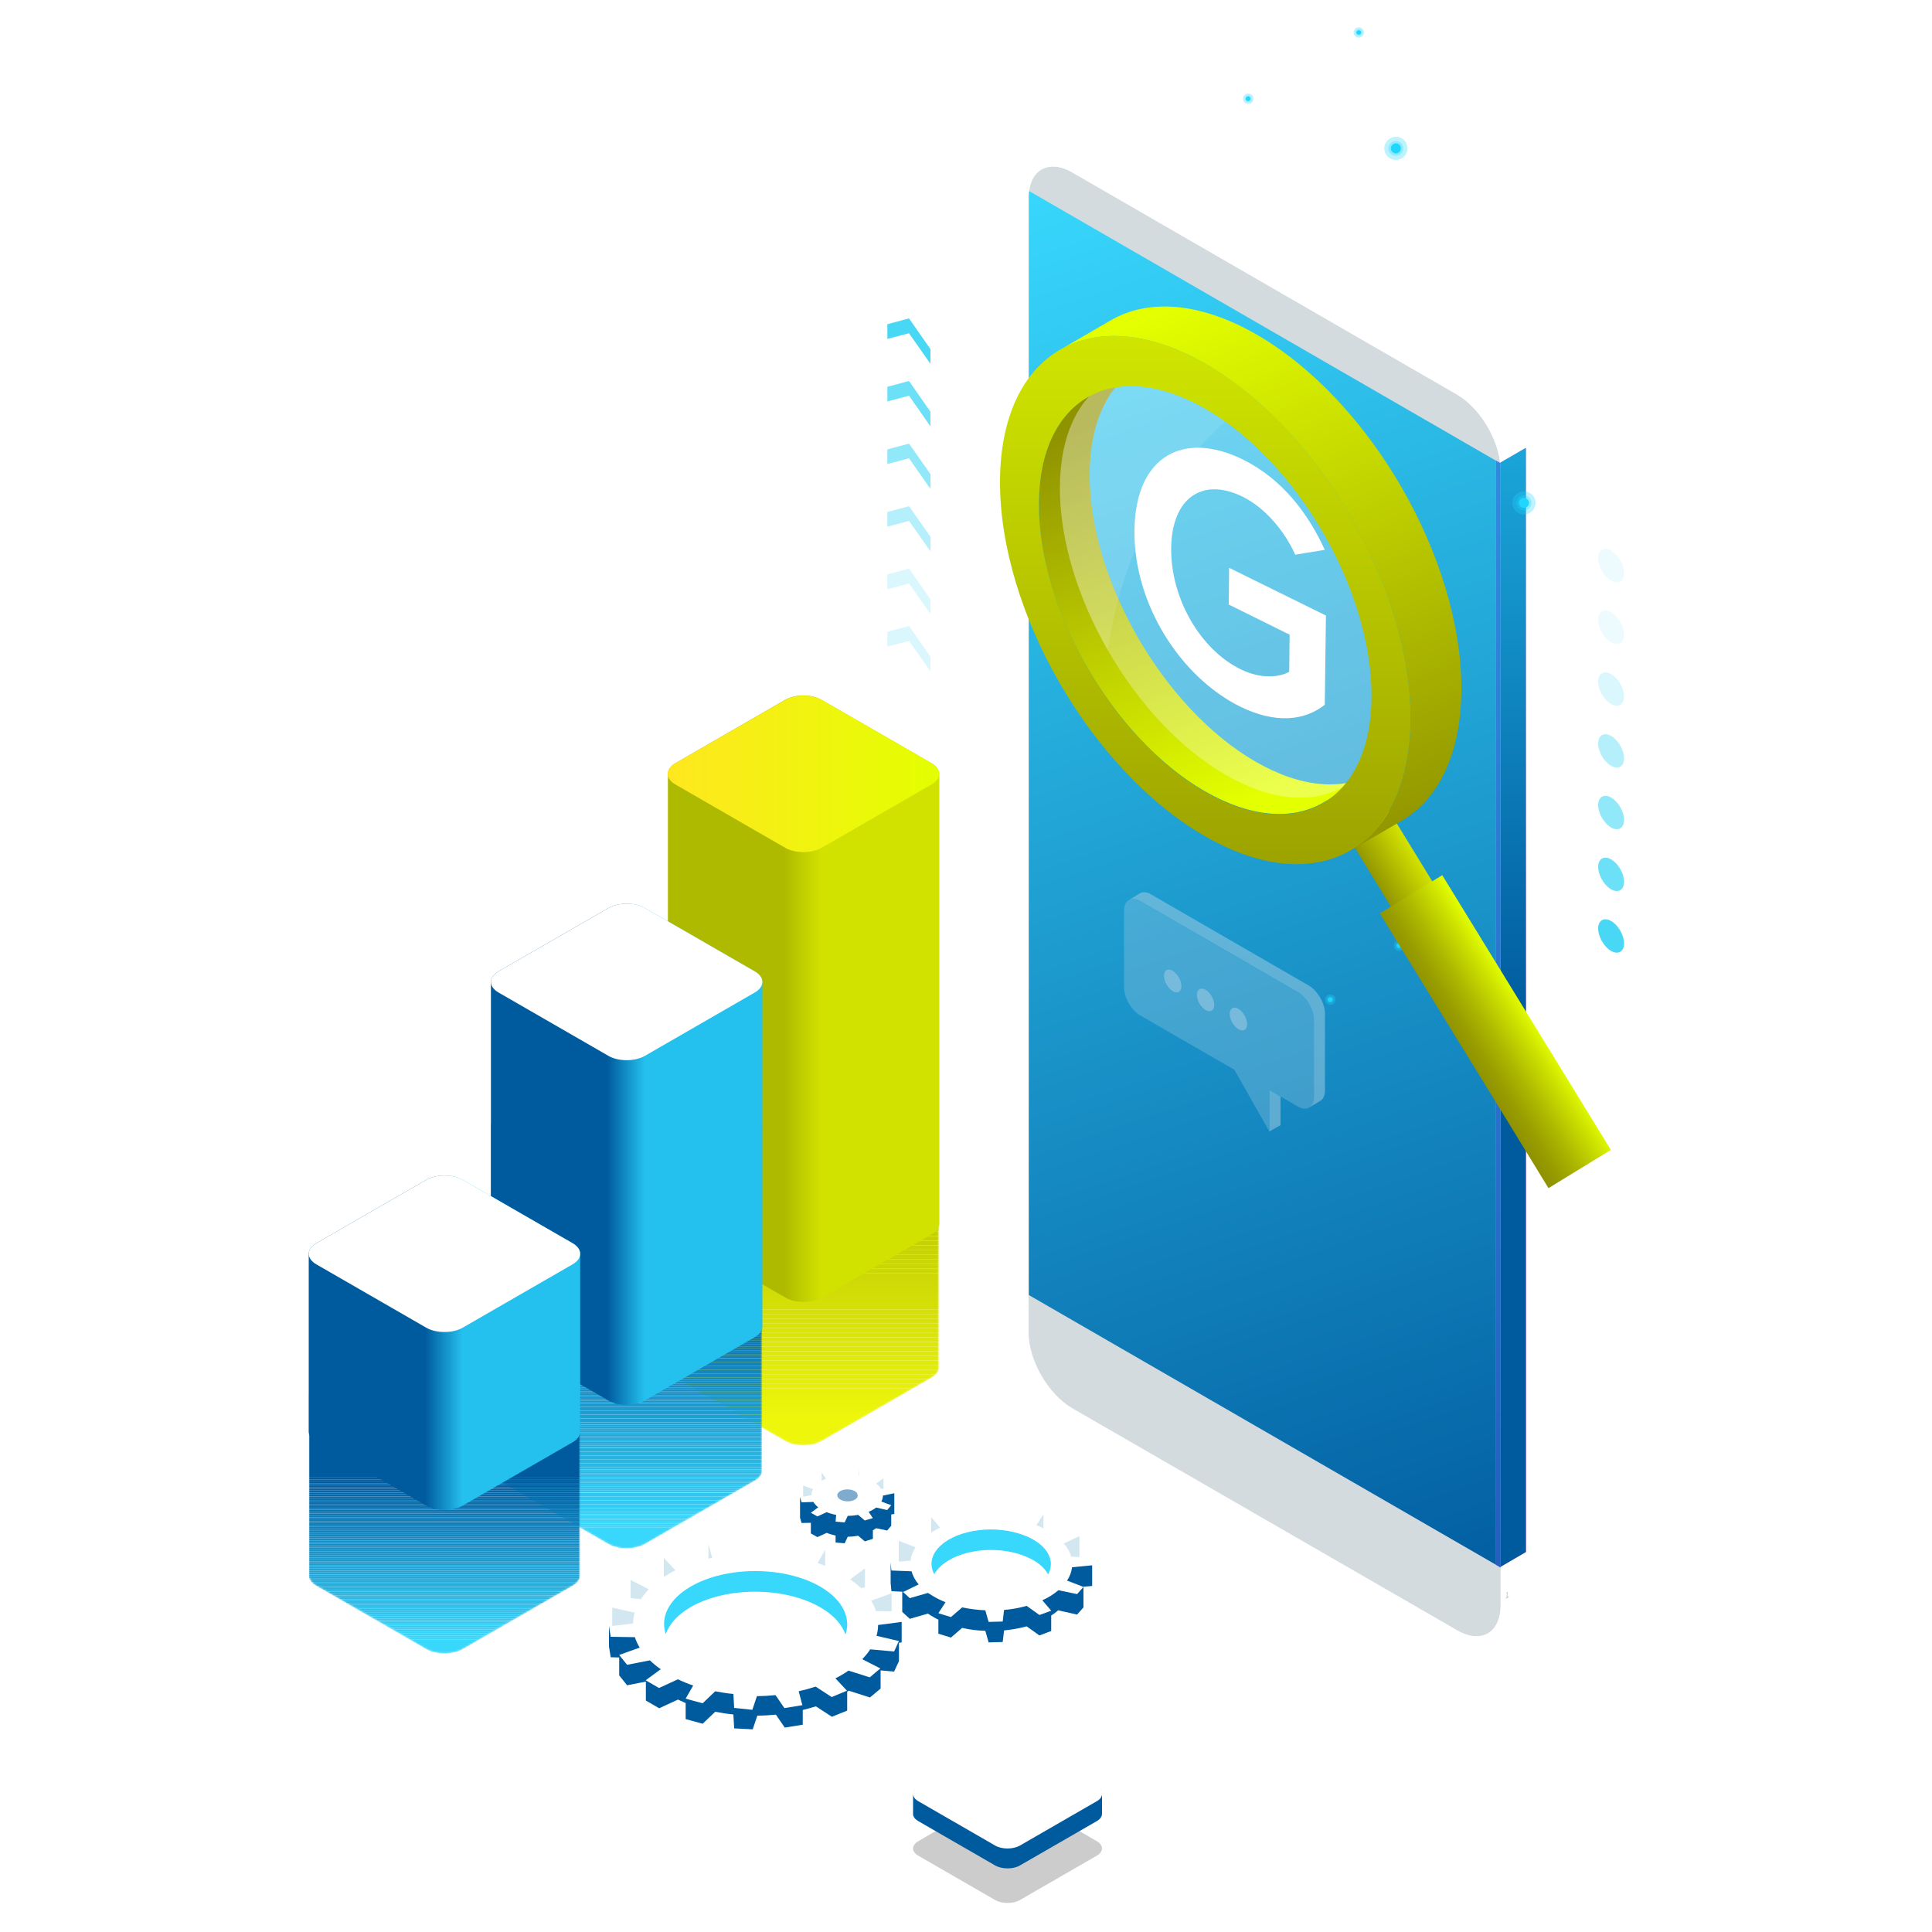 <svg xmlns="http://www.w3.org/2000/svg" xmlns:xlink="http://www.w3.org/1999/xlink" id="Livello_1" x="0px" y="0px" viewBox="0 0 1000 1000" style="enable-background:new 0 0 1000 1000;" xml:space="preserve">
<style type="text/css">
	.st0{fill:#D4DBDF;}
	.st1{fill:#FFFFFF;}
	.st2{fill:url(#SVGID_1_);}
	.st3{fill:url(#SVGID_5_);}
	.st4{fill:url(#SVGID_6_);}
	.st5{fill:url(#SVGID_7_);}
	.st6{fill:url(#SVGID_8_);}
	.st7{fill:#48D8F5;}
	.st8{opacity:0.8;fill:#48D8F5;enable-background:new    ;}
	.st9{opacity:0.6;fill:#48D8F5;enable-background:new    ;}
	.st10{opacity:0.4;fill:#48D8F5;enable-background:new    ;}
	.st11{opacity:0.2;fill:#48D8F5;enable-background:new    ;}
	.st12{opacity:0.1;fill:#48D8F5;enable-background:new    ;}
	.st13{opacity:0.3;fill:#1ED6FE;enable-background:new    ;}
	.st14{fill:#1ED6FE;}
	.st15{opacity:0.2;enable-background:new    ;}
	.st16{filter:url(#Adobe_OpacityMaskFilter);}
	.st17{fill:url(#SVGID_9_);}
	.st18{mask:url(#SVGID_2_);}
	.st19{clip-path:url(#SVGID_11_);fill:#EDF60B;}
	.st20{clip-path:url(#SVGID_11_);fill:#ECF50B;}
	.st21{clip-path:url(#SVGID_11_);fill:#EBF40B;}
	.st22{clip-path:url(#SVGID_11_);fill:#EAF30A;}
	.st23{clip-path:url(#SVGID_11_);fill:#E9F20A;}
	.st24{clip-path:url(#SVGID_11_);fill:#E8F10A;}
	.st25{clip-path:url(#SVGID_11_);fill:#E7F00A;}
	.st26{clip-path:url(#SVGID_11_);fill:#E6EF0A;}
	.st27{clip-path:url(#SVGID_11_);fill:#E5EE0A;}
	.st28{clip-path:url(#SVGID_11_);fill:#E4ED09;}
	.st29{clip-path:url(#SVGID_11_);fill:#E3EC09;}
	.st30{clip-path:url(#SVGID_11_);fill:#E2EC09;}
	.st31{clip-path:url(#SVGID_11_);fill:#E1EB09;}
	.st32{clip-path:url(#SVGID_11_);fill:#E0EA09;}
	.st33{clip-path:url(#SVGID_11_);fill:#DFE909;}
	.st34{clip-path:url(#SVGID_11_);fill:#DEE808;}
	.st35{clip-path:url(#SVGID_11_);fill:#DDE708;}
	.st36{clip-path:url(#SVGID_11_);fill:#DCE608;}
	.st37{clip-path:url(#SVGID_11_);fill:#DBE508;}
	.st38{clip-path:url(#SVGID_11_);fill:#DAE408;}
	.st39{clip-path:url(#SVGID_11_);fill:#D9E308;}
	.st40{clip-path:url(#SVGID_11_);fill:#D8E207;}
	.st41{clip-path:url(#SVGID_11_);fill:#D7E107;}
	.st42{clip-path:url(#SVGID_11_);fill:#D6E007;}
	.st43{clip-path:url(#SVGID_11_);fill:#D5DF07;}
	.st44{clip-path:url(#SVGID_11_);fill:#D4DE07;}
	.st45{clip-path:url(#SVGID_11_);fill:#D3DD06;}
	.st46{clip-path:url(#SVGID_11_);fill:#D2DC06;}
	.st47{clip-path:url(#SVGID_11_);fill:#D1DB06;}
	.st48{clip-path:url(#SVGID_11_);fill:#D0DA06;}
	.st49{clip-path:url(#SVGID_11_);fill:#CFD906;}
	.st50{clip-path:url(#SVGID_11_);fill:#CED806;}
	.st51{clip-path:url(#SVGID_11_);fill:#CCD805;}
	.st52{clip-path:url(#SVGID_11_);fill:#CBD705;}
	.st53{clip-path:url(#SVGID_11_);fill:#CAD605;}
	.st54{clip-path:url(#SVGID_11_);fill:#C9D505;}
	.st55{clip-path:url(#SVGID_11_);fill:#C8D405;}
	.st56{clip-path:url(#SVGID_11_);fill:#C7D305;}
	.st57{clip-path:url(#SVGID_11_);fill:#C6D204;}
	.st58{clip-path:url(#SVGID_11_);fill:#C5D104;}
	.st59{clip-path:url(#SVGID_11_);fill:#C4D004;}
	.st60{clip-path:url(#SVGID_11_);fill:#C3CF04;}
	.st61{clip-path:url(#SVGID_11_);fill:#C2CE04;}
	.st62{clip-path:url(#SVGID_11_);fill:#C1CD03;}
	.st63{clip-path:url(#SVGID_11_);fill:#C0CC03;}
	.st64{clip-path:url(#SVGID_11_);fill:#BFCB03;}
	.st65{clip-path:url(#SVGID_11_);fill:#BECA03;}
	.st66{clip-path:url(#SVGID_11_);fill:#BDC903;}
	.st67{clip-path:url(#SVGID_11_);fill:#BCC803;}
	.st68{clip-path:url(#SVGID_11_);fill:#BBC702;}
	.st69{clip-path:url(#SVGID_11_);fill:#BAC602;}
	.st70{clip-path:url(#SVGID_11_);fill:#B9C502;}
	.st71{clip-path:url(#SVGID_11_);fill:#B8C402;}
	.st72{clip-path:url(#SVGID_11_);fill:#B7C402;}
	.st73{clip-path:url(#SVGID_11_);fill:#B6C302;}
	.st74{clip-path:url(#SVGID_11_);fill:#B5C201;}
	.st75{clip-path:url(#SVGID_11_);fill:#B4C101;}
	.st76{clip-path:url(#SVGID_11_);fill:#B3C001;}
	.st77{clip-path:url(#SVGID_11_);fill:#B2BF01;}
	.st78{clip-path:url(#SVGID_11_);fill:#B1BE01;}
	.st79{clip-path:url(#SVGID_11_);fill:#B0BD01;}
	.st80{clip-path:url(#SVGID_11_);fill:#AFBC00;}
	.st81{clip-path:url(#SVGID_11_);fill:#AEBB00;}
	.st82{clip-path:url(#SVGID_11_);fill:#ADBA00;}
	.st83{fill:url(#SVGID_12_);}
	.st84{fill:url(#SVGID_13_);}
	.st85{filter:url(#Adobe_OpacityMaskFilter_1_);}
	.st86{fill:url(#SVGID_14_);}
	.st87{mask:url(#SVGID_3_);}
	.st88{clip-path:url(#SVGID_16_);fill:#38D7FC;}
	.st89{clip-path:url(#SVGID_16_);fill:#38D6FB;}
	.st90{clip-path:url(#SVGID_16_);fill:#37D5FA;}
	.st91{clip-path:url(#SVGID_16_);fill:#37D4FA;}
	.st92{clip-path:url(#SVGID_16_);fill:#36D3F9;}
	.st93{clip-path:url(#SVGID_16_);fill:#36D2F8;}
	.st94{clip-path:url(#SVGID_16_);fill:#35D1F7;}
	.st95{clip-path:url(#SVGID_16_);fill:#35D0F7;}
	.st96{clip-path:url(#SVGID_16_);fill:#34CFF6;}
	.st97{clip-path:url(#SVGID_16_);fill:#34CEF5;}
	.st98{clip-path:url(#SVGID_16_);fill:#33CDF4;}
	.st99{clip-path:url(#SVGID_16_);fill:#33CCF4;}
	.st100{clip-path:url(#SVGID_16_);fill:#33CBF3;}
	.st101{clip-path:url(#SVGID_16_);fill:#32CAF2;}
	.st102{clip-path:url(#SVGID_16_);fill:#32C9F1;}
	.st103{clip-path:url(#SVGID_16_);fill:#31C8F1;}
	.st104{clip-path:url(#SVGID_16_);fill:#31C7F0;}
	.st105{clip-path:url(#SVGID_16_);fill:#30C6EF;}
	.st106{clip-path:url(#SVGID_16_);fill:#30C5EE;}
	.st107{clip-path:url(#SVGID_16_);fill:#2FC4EE;}
	.st108{clip-path:url(#SVGID_16_);fill:#2FC3ED;}
	.st109{clip-path:url(#SVGID_16_);fill:#2FC2EC;}
	.st110{clip-path:url(#SVGID_16_);fill:#2EC1EB;}
	.st111{clip-path:url(#SVGID_16_);fill:#2EC0EB;}
	.st112{clip-path:url(#SVGID_16_);fill:#2DBFEA;}
	.st113{clip-path:url(#SVGID_16_);fill:#2DBEE9;}
	.st114{clip-path:url(#SVGID_16_);fill:#2CBDE8;}
	.st115{clip-path:url(#SVGID_16_);fill:#2CBCE8;}
	.st116{clip-path:url(#SVGID_16_);fill:#2BBBE7;}
	.st117{clip-path:url(#SVGID_16_);fill:#2BBAE6;}
	.st118{clip-path:url(#SVGID_16_);fill:#2AB9E5;}
	.st119{clip-path:url(#SVGID_16_);fill:#2AB8E5;}
	.st120{clip-path:url(#SVGID_16_);fill:#2AB7E4;}
	.st121{clip-path:url(#SVGID_16_);fill:#29B6E3;}
	.st122{clip-path:url(#SVGID_16_);fill:#29B5E2;}
	.st123{clip-path:url(#SVGID_16_);fill:#28B4E1;}
	.st124{clip-path:url(#SVGID_16_);fill:#28B3E1;}
	.st125{clip-path:url(#SVGID_16_);fill:#27B2E0;}
	.st126{clip-path:url(#SVGID_16_);fill:#27B1DF;}
	.st127{clip-path:url(#SVGID_16_);fill:#26B0DE;}
	.st128{clip-path:url(#SVGID_16_);fill:#26AFDE;}
	.st129{clip-path:url(#SVGID_16_);fill:#25AEDD;}
	.st130{clip-path:url(#SVGID_16_);fill:#25ADDC;}
	.st131{clip-path:url(#SVGID_16_);fill:#25ACDB;}
	.st132{clip-path:url(#SVGID_16_);fill:#24ABDB;}
	.st133{clip-path:url(#SVGID_16_);fill:#24AADA;}
	.st134{clip-path:url(#SVGID_16_);fill:#23A9D9;}
	.st135{clip-path:url(#SVGID_16_);fill:#23A8D8;}
	.st136{clip-path:url(#SVGID_16_);fill:#22A7D8;}
	.st137{clip-path:url(#SVGID_16_);fill:#22A6D7;}
	.st138{clip-path:url(#SVGID_16_);fill:#21A5D6;}
	.st139{clip-path:url(#SVGID_16_);fill:#21A4D5;}
	.st140{clip-path:url(#SVGID_16_);fill:#21A3D5;}
	.st141{clip-path:url(#SVGID_16_);fill:#20A2D4;}
	.st142{clip-path:url(#SVGID_16_);fill:#20A1D3;}
	.st143{clip-path:url(#SVGID_16_);fill:#1FA0D2;}
	.st144{clip-path:url(#SVGID_16_);fill:#1F9FD2;}
	.st145{clip-path:url(#SVGID_16_);fill:#1E9ED1;}
	.st146{clip-path:url(#SVGID_16_);fill:#1E9DD0;}
	.st147{clip-path:url(#SVGID_16_);fill:#1D9CCF;}
	.st148{clip-path:url(#SVGID_16_);fill:#1D9BCF;}
	.st149{clip-path:url(#SVGID_16_);fill:#1C9ACE;}
	.st150{clip-path:url(#SVGID_16_);fill:#1C99CD;}
	.st151{clip-path:url(#SVGID_16_);fill:#1C97CC;}
	.st152{clip-path:url(#SVGID_16_);fill:#1B96CB;}
	.st153{clip-path:url(#SVGID_16_);fill:#1B95CB;}
	.st154{clip-path:url(#SVGID_16_);fill:#1A94CA;}
	.st155{clip-path:url(#SVGID_16_);fill:#1A93C9;}
	.st156{clip-path:url(#SVGID_16_);fill:#1992C8;}
	.st157{clip-path:url(#SVGID_16_);fill:#1991C8;}
	.st158{clip-path:url(#SVGID_16_);fill:#1890C7;}
	.st159{clip-path:url(#SVGID_16_);fill:#188FC6;}
	.st160{clip-path:url(#SVGID_16_);fill:#178EC5;}
	.st161{clip-path:url(#SVGID_16_);fill:#178DC5;}
	.st162{clip-path:url(#SVGID_16_);fill:#178CC4;}
	.st163{clip-path:url(#SVGID_16_);fill:#168BC3;}
	.st164{clip-path:url(#SVGID_16_);fill:#168AC2;}
	.st165{clip-path:url(#SVGID_16_);fill:#1589C2;}
	.st166{clip-path:url(#SVGID_16_);fill:#1588C1;}
	.st167{clip-path:url(#SVGID_16_);fill:#1487C0;}
	.st168{clip-path:url(#SVGID_16_);fill:#1486BF;}
	.st169{clip-path:url(#SVGID_16_);fill:#1385BF;}
	.st170{clip-path:url(#SVGID_16_);fill:#1384BE;}
	.st171{clip-path:url(#SVGID_16_);fill:#1383BD;}
	.st172{clip-path:url(#SVGID_16_);fill:#1282BC;}
	.st173{clip-path:url(#SVGID_16_);fill:#1281BC;}
	.st174{clip-path:url(#SVGID_16_);fill:#1180BB;}
	.st175{clip-path:url(#SVGID_16_);fill:#117FBA;}
	.st176{clip-path:url(#SVGID_16_);fill:#107EB9;}
	.st177{clip-path:url(#SVGID_16_);fill:#107DB9;}
	.st178{clip-path:url(#SVGID_16_);fill:#0F7CB8;}
	.st179{clip-path:url(#SVGID_16_);fill:#0F7BB7;}
	.st180{clip-path:url(#SVGID_16_);fill:#0E7AB6;}
	.st181{clip-path:url(#SVGID_16_);fill:#0E79B6;}
	.st182{clip-path:url(#SVGID_16_);fill:#0E78B5;}
	.st183{clip-path:url(#SVGID_16_);fill:#0D77B4;}
	.st184{clip-path:url(#SVGID_16_);fill:#0D76B3;}
	.st185{clip-path:url(#SVGID_16_);fill:#0C75B2;}
	.st186{clip-path:url(#SVGID_16_);fill:#0C74B2;}
	.st187{clip-path:url(#SVGID_16_);fill:#0B73B1;}
	.st188{clip-path:url(#SVGID_16_);fill:#0B72B0;}
	.st189{clip-path:url(#SVGID_16_);fill:#0A71AF;}
	.st190{clip-path:url(#SVGID_16_);fill:#0A70AF;}
	.st191{clip-path:url(#SVGID_16_);fill:#096FAE;}
	.st192{clip-path:url(#SVGID_16_);fill:#096EAD;}
	.st193{clip-path:url(#SVGID_16_);fill:#096DAC;}
	.st194{clip-path:url(#SVGID_16_);fill:#086CAC;}
	.st195{clip-path:url(#SVGID_16_);fill:#086BAB;}
	.st196{clip-path:url(#SVGID_16_);fill:#076AAA;}
	.st197{clip-path:url(#SVGID_16_);fill:#0769A9;}
	.st198{clip-path:url(#SVGID_16_);fill:#0668A9;}
	.st199{clip-path:url(#SVGID_16_);fill:#0667A8;}
	.st200{clip-path:url(#SVGID_16_);fill:#0566A7;}
	.st201{clip-path:url(#SVGID_16_);fill:#0565A6;}
	.st202{clip-path:url(#SVGID_16_);fill:#0564A6;}
	.st203{clip-path:url(#SVGID_16_);fill:#0463A5;}
	.st204{clip-path:url(#SVGID_16_);fill:#0462A4;}
	.st205{clip-path:url(#SVGID_16_);fill:#0361A3;}
	.st206{clip-path:url(#SVGID_16_);fill:#0360A3;}
	.st207{clip-path:url(#SVGID_16_);fill:#025FA2;}
	.st208{clip-path:url(#SVGID_16_);fill:#025EA1;}
	.st209{clip-path:url(#SVGID_16_);fill:#015DA0;}
	.st210{clip-path:url(#SVGID_16_);fill:#015CA0;}
	.st211{clip-path:url(#SVGID_16_);fill:#005B9F;}
	.st212{clip-path:url(#SVGID_16_);fill:#005A9E;}
	.st213{fill:url(#SVGID_17_);}
	.st214{filter:url(#Adobe_OpacityMaskFilter_2_);}
	.st215{fill:url(#SVGID_18_);}
	.st216{mask:url(#SVGID_4_);}
	.st217{clip-path:url(#SVGID_20_);fill:#38D7FC;}
	.st218{clip-path:url(#SVGID_20_);fill:#38D6FB;}
	.st219{clip-path:url(#SVGID_20_);fill:#37D5FA;}
	.st220{clip-path:url(#SVGID_20_);fill:#37D4FA;}
	.st221{clip-path:url(#SVGID_20_);fill:#36D3F9;}
	.st222{clip-path:url(#SVGID_20_);fill:#36D2F8;}
	.st223{clip-path:url(#SVGID_20_);fill:#35D1F7;}
	.st224{clip-path:url(#SVGID_20_);fill:#35D0F7;}
	.st225{clip-path:url(#SVGID_20_);fill:#34CFF6;}
	.st226{clip-path:url(#SVGID_20_);fill:#34CEF5;}
	.st227{clip-path:url(#SVGID_20_);fill:#33CDF4;}
	.st228{clip-path:url(#SVGID_20_);fill:#33CCF4;}
	.st229{clip-path:url(#SVGID_20_);fill:#33CBF3;}
	.st230{clip-path:url(#SVGID_20_);fill:#32CAF2;}
	.st231{clip-path:url(#SVGID_20_);fill:#32C9F1;}
	.st232{clip-path:url(#SVGID_20_);fill:#31C8F1;}
	.st233{clip-path:url(#SVGID_20_);fill:#31C7F0;}
	.st234{clip-path:url(#SVGID_20_);fill:#30C6EF;}
	.st235{clip-path:url(#SVGID_20_);fill:#30C5EE;}
	.st236{clip-path:url(#SVGID_20_);fill:#2FC4EE;}
	.st237{clip-path:url(#SVGID_20_);fill:#2FC3ED;}
	.st238{clip-path:url(#SVGID_20_);fill:#2FC2EC;}
	.st239{clip-path:url(#SVGID_20_);fill:#2EC1EB;}
	.st240{clip-path:url(#SVGID_20_);fill:#2EC0EB;}
	.st241{clip-path:url(#SVGID_20_);fill:#2DBFEA;}
	.st242{clip-path:url(#SVGID_20_);fill:#2DBEE9;}
	.st243{clip-path:url(#SVGID_20_);fill:#2CBDE8;}
	.st244{clip-path:url(#SVGID_20_);fill:#2CBCE8;}
	.st245{clip-path:url(#SVGID_20_);fill:#2BBBE7;}
	.st246{clip-path:url(#SVGID_20_);fill:#2BBAE6;}
	.st247{clip-path:url(#SVGID_20_);fill:#2AB9E5;}
	.st248{clip-path:url(#SVGID_20_);fill:#2AB8E5;}
	.st249{clip-path:url(#SVGID_20_);fill:#2AB7E4;}
	.st250{clip-path:url(#SVGID_20_);fill:#29B6E3;}
	.st251{clip-path:url(#SVGID_20_);fill:#29B5E2;}
	.st252{clip-path:url(#SVGID_20_);fill:#28B4E1;}
	.st253{clip-path:url(#SVGID_20_);fill:#28B3E1;}
	.st254{clip-path:url(#SVGID_20_);fill:#27B2E0;}
	.st255{clip-path:url(#SVGID_20_);fill:#27B1DF;}
	.st256{clip-path:url(#SVGID_20_);fill:#26B0DE;}
	.st257{clip-path:url(#SVGID_20_);fill:#26AFDE;}
	.st258{clip-path:url(#SVGID_20_);fill:#25AEDD;}
	.st259{clip-path:url(#SVGID_20_);fill:#25ADDC;}
	.st260{clip-path:url(#SVGID_20_);fill:#25ACDB;}
	.st261{clip-path:url(#SVGID_20_);fill:#24ABDB;}
	.st262{clip-path:url(#SVGID_20_);fill:#24AADA;}
	.st263{clip-path:url(#SVGID_20_);fill:#23A9D9;}
	.st264{clip-path:url(#SVGID_20_);fill:#23A8D8;}
	.st265{clip-path:url(#SVGID_20_);fill:#22A7D8;}
	.st266{clip-path:url(#SVGID_20_);fill:#22A6D7;}
	.st267{clip-path:url(#SVGID_20_);fill:#21A5D6;}
	.st268{clip-path:url(#SVGID_20_);fill:#21A4D5;}
	.st269{clip-path:url(#SVGID_20_);fill:#21A3D5;}
	.st270{clip-path:url(#SVGID_20_);fill:#20A2D4;}
	.st271{clip-path:url(#SVGID_20_);fill:#20A1D3;}
	.st272{clip-path:url(#SVGID_20_);fill:#1FA0D2;}
	.st273{clip-path:url(#SVGID_20_);fill:#1F9FD2;}
	.st274{clip-path:url(#SVGID_20_);fill:#1E9ED1;}
	.st275{clip-path:url(#SVGID_20_);fill:#1E9DD0;}
	.st276{clip-path:url(#SVGID_20_);fill:#1D9CCF;}
	.st277{clip-path:url(#SVGID_20_);fill:#1D9BCF;}
	.st278{clip-path:url(#SVGID_20_);fill:#1C9ACE;}
	.st279{clip-path:url(#SVGID_20_);fill:#1C99CD;}
	.st280{clip-path:url(#SVGID_20_);fill:#1C97CC;}
	.st281{clip-path:url(#SVGID_20_);fill:#1B96CB;}
	.st282{clip-path:url(#SVGID_20_);fill:#1B95CB;}
	.st283{clip-path:url(#SVGID_20_);fill:#1A94CA;}
	.st284{clip-path:url(#SVGID_20_);fill:#1A93C9;}
	.st285{clip-path:url(#SVGID_20_);fill:#1992C8;}
	.st286{clip-path:url(#SVGID_20_);fill:#1991C8;}
	.st287{clip-path:url(#SVGID_20_);fill:#1890C7;}
	.st288{clip-path:url(#SVGID_20_);fill:#188FC6;}
	.st289{clip-path:url(#SVGID_20_);fill:#178EC5;}
	.st290{clip-path:url(#SVGID_20_);fill:#178DC5;}
	.st291{clip-path:url(#SVGID_20_);fill:#178CC4;}
	.st292{clip-path:url(#SVGID_20_);fill:#168BC3;}
	.st293{clip-path:url(#SVGID_20_);fill:#168AC2;}
	.st294{clip-path:url(#SVGID_20_);fill:#1589C2;}
	.st295{clip-path:url(#SVGID_20_);fill:#1588C1;}
	.st296{clip-path:url(#SVGID_20_);fill:#1487C0;}
	.st297{clip-path:url(#SVGID_20_);fill:#1486BF;}
	.st298{clip-path:url(#SVGID_20_);fill:#1385BF;}
	.st299{clip-path:url(#SVGID_20_);fill:#1384BE;}
	.st300{clip-path:url(#SVGID_20_);fill:#1383BD;}
	.st301{clip-path:url(#SVGID_20_);fill:#1282BC;}
	.st302{clip-path:url(#SVGID_20_);fill:#1281BC;}
	.st303{clip-path:url(#SVGID_20_);fill:#1180BB;}
	.st304{clip-path:url(#SVGID_20_);fill:#117FBA;}
	.st305{clip-path:url(#SVGID_20_);fill:#107EB9;}
	.st306{clip-path:url(#SVGID_20_);fill:#107DB9;}
	.st307{clip-path:url(#SVGID_20_);fill:#0F7CB8;}
	.st308{clip-path:url(#SVGID_20_);fill:#0F7BB7;}
	.st309{clip-path:url(#SVGID_20_);fill:#0E7AB6;}
	.st310{clip-path:url(#SVGID_20_);fill:#0E79B6;}
	.st311{clip-path:url(#SVGID_20_);fill:#0E78B5;}
	.st312{clip-path:url(#SVGID_20_);fill:#0D77B4;}
	.st313{clip-path:url(#SVGID_20_);fill:#0D76B3;}
	.st314{clip-path:url(#SVGID_20_);fill:#0C75B2;}
	.st315{clip-path:url(#SVGID_20_);fill:#0C74B2;}
	.st316{clip-path:url(#SVGID_20_);fill:#0B73B1;}
	.st317{clip-path:url(#SVGID_20_);fill:#0B72B0;}
	.st318{clip-path:url(#SVGID_20_);fill:#0A71AF;}
	.st319{clip-path:url(#SVGID_20_);fill:#0A70AF;}
	.st320{clip-path:url(#SVGID_20_);fill:#096FAE;}
	.st321{clip-path:url(#SVGID_20_);fill:#096EAD;}
	.st322{clip-path:url(#SVGID_20_);fill:#096DAC;}
	.st323{clip-path:url(#SVGID_20_);fill:#086CAC;}
	.st324{clip-path:url(#SVGID_20_);fill:#086BAB;}
	.st325{clip-path:url(#SVGID_20_);fill:#076AAA;}
	.st326{clip-path:url(#SVGID_20_);fill:#0769A9;}
	.st327{clip-path:url(#SVGID_20_);fill:#0668A9;}
	.st328{clip-path:url(#SVGID_20_);fill:#0667A8;}
	.st329{clip-path:url(#SVGID_20_);fill:#0566A7;}
	.st330{clip-path:url(#SVGID_20_);fill:#0565A6;}
	.st331{clip-path:url(#SVGID_20_);fill:#0564A6;}
	.st332{clip-path:url(#SVGID_20_);fill:#0463A5;}
	.st333{clip-path:url(#SVGID_20_);fill:#0462A4;}
	.st334{clip-path:url(#SVGID_20_);fill:#0361A3;}
	.st335{clip-path:url(#SVGID_20_);fill:#0360A3;}
	.st336{clip-path:url(#SVGID_20_);fill:#025FA2;}
	.st337{clip-path:url(#SVGID_20_);fill:#025EA1;}
	.st338{clip-path:url(#SVGID_20_);fill:#015DA0;}
	.st339{clip-path:url(#SVGID_20_);fill:#015CA0;}
	.st340{clip-path:url(#SVGID_20_);fill:#005B9F;}
	.st341{clip-path:url(#SVGID_20_);fill:#005A9E;}
	.st342{fill:url(#SVGID_21_);}
	.st343{opacity:0.3;fill:#A9D0E5;enable-background:new    ;}
	.st344{opacity:0.5;fill:#A9D0E5;enable-background:new    ;}
	.st345{opacity:0.5;}
	.st346{fill:#A9D0E5;}
	.st347{fill:#38D7FC;}
	.st348{fill:#005A9E;}
	.st349{opacity:0.5;fill:#005A9E;enable-background:new    ;}
	.st350{fill:url(#SVGID_22_);}
	.st351{opacity:0.3;fill:#FFFFFF;enable-background:new    ;}
	.st352{opacity:0.1;fill:#FFFFFF;enable-background:new    ;}
	.st353{fill:url(#SVGID_23_);}
	.st354{fill:url(#SVGID_24_);}
	.st355{fill:url(#SVGID_25_);}
	.st356{fill:url(#SVGID_26_);}
	.st357{enable-background:new    ;}
	.st358{fill:url(#SVGID_27_);}
	.st359{fill:#ADBA00;}
</style>
<path class="st0" d="M532.5,102.3c0-14.3,10.2-20.2,22.6-13l199.1,114.9c12.4,7.2,22.6,24.8,22.6,39.1l0,587.5  c0,14.3-10.2,20.2-22.6,13L555,728.9c-12.4-7.2-22.6-24.8-22.6-39.1L532.5,102.3L532.5,102.3z"></path>
<path class="st1" d="M776.7,830.8l0-587.5c0-14.3-10.2-31.9-22.6-39.1L555,89.2c-6-3.5-11.5-3.9-15.5-1.8v0L566.3,72  c4-1.9,9.3-1.3,15.1,2L780.5,189c12.4,7.2,22.6,24.8,22.6,39.1v587.6c0,7.3-2.6,12.4-6.8,14.7l-24.9,14.2  C774.7,841.9,776.7,837.2,776.7,830.8z"></path>
<linearGradient id="SVGID_1_" gradientUnits="userSpaceOnUse" x1="110.631" y1="902.766" x2="363.796" y2="158.552" gradientTransform="matrix(1 0 0 -1 422.16 1000)">
	<stop offset="0" style="stop-color:#38D7FC"></stop>
	<stop offset="1" style="stop-color:#005A9E"></stop>
</linearGradient>
<path class="st2" d="M532.5,102.3v568l244.2,141l0-568c0-1.2-0.1-2.4-0.2-3.6L532.7,98.9C532.6,99.9,532.5,101.1,532.5,102.3z"></path>
<linearGradient id="SVGID_5_" gradientUnits="userSpaceOnUse" x1="360.965" y1="877.623" x2="360.965" y2="465.854" gradientTransform="matrix(1 0 0 -1 422.16 1000)">
	<stop offset="0" style="stop-color:#FE9FEE"></stop>
	<stop offset="1" style="stop-color:#E33CE3"></stop>
</linearGradient>
<path class="st3" d="M789.8,803.3V231.8l-13.3,7.7c0.2,1.3,0.3,2.6,0.3,3.8l0,567.6L789.8,803.3z"></path>
<linearGradient id="SVGID_6_" gradientUnits="userSpaceOnUse" x1="328.221" y1="807.519" x2="423.272" y2="-454.736" gradientTransform="matrix(1 0 0 -1 422.16 1000)">
	<stop offset="0" style="stop-color:#FE9FEE"></stop>
	<stop offset="1" style="stop-color:#E33CE3"></stop>
</linearGradient>
<path class="st4" d="M774.3,238.4v571.5l2.4,1.4l0-568c0-1.2-0.1-2.4-0.2-3.6L774.3,238.4z"></path>
<linearGradient id="SVGID_7_" gradientUnits="userSpaceOnUse" x1="360.965" y1="877.623" x2="360.965" y2="465.854" gradientTransform="matrix(1 0 0 -1 422.16 1000)">
	<stop offset="0" style="stop-color:#24C0EE"></stop>
	<stop offset="1" style="stop-color:#005A9E"></stop>
</linearGradient>
<path class="st5" d="M789.8,803.3V231.8l-13.3,7.7c0.2,1.3,0.3,2.6,0.3,3.8l0,567.6L789.8,803.3z"></path>
<linearGradient id="SVGID_8_" gradientUnits="userSpaceOnUse" x1="328.221" y1="807.519" x2="423.272" y2="-454.736" gradientTransform="matrix(1 0 0 -1 422.16 1000)">
	<stop offset="0" style="stop-color:#328DE0"></stop>
	<stop offset="1" style="stop-color:#172D9C"></stop>
</linearGradient>
<path class="st6" d="M774.3,238.4v571.5l2.4,1.4l0-568c0-1.2-0.1-2.4-0.2-3.6L774.3,238.4z"></path>
<g>
	<path class="st7" d="M840.6,488.3c0,4.3-3,6-6.7,3.9c-3.7-2.1-6.7-7.4-6.7-11.6s3-6,6.7-3.9C837.6,478.8,840.6,484,840.6,488.3z"></path>
	<path class="st8" d="M840.6,456.4c0,4.3-3,6-6.7,3.9c-3.7-2.1-6.7-7.4-6.7-11.6s3-6,6.7-3.9C837.6,446.9,840.6,452.1,840.6,456.4z"></path>
	<path class="st9" d="M840.6,424.4c0,4.3-3,6-6.7,3.9c-3.7-2.1-6.7-7.4-6.7-11.6s3-6,6.7-3.9C837.6,414.9,840.6,420.1,840.6,424.4z"></path>
	<path class="st10" d="M840.6,392.5c0,4.3-3,6-6.7,3.9c-3.7-2.1-6.7-7.4-6.7-11.6s3-6,6.7-3.9C837.6,383,840.6,388.2,840.6,392.5z"></path>
	<path class="st11" d="M840.6,360.5c0,4.3-3,6-6.7,3.9c-3.7-2.1-6.7-7.4-6.7-11.6s3-6,6.7-3.9C837.6,351,840.6,356.2,840.6,360.5z"></path>
	<path class="st12" d="M840.6,328.5c0,4.3-3,6-6.7,3.9c-3.7-2.1-6.7-7.4-6.7-11.6s3-6,6.7-3.9C837.6,319,840.6,324.3,840.6,328.5z"></path>
	<path class="st12" d="M840.6,296.6c0,4.3-3,6-6.7,3.9c-3.7-2.1-6.7-7.4-6.7-11.6s3-6,6.7-3.9C837.6,287.1,840.6,292.3,840.6,296.6z   "></path>
</g>
<g>
	<path class="st13" d="M382.7,530.6c0,2.4-1.9,4.3-4.3,4.3c-2.4,0-4.3-1.9-4.3-4.3c0-2.4,1.9-4.3,4.3-4.3   C380.8,526.3,382.7,528.2,382.7,530.6z"></path>
	<path class="st13" d="M381.1,530.6c0,1.5-1.2,2.8-2.8,2.8c-1.5,0-2.8-1.2-2.8-2.8s1.2-2.8,2.8-2.8S381.1,529.1,381.1,530.6z"></path>
	<path class="st14" d="M380.2,530.6c0,1-0.8,1.8-1.8,1.8s-1.8-0.8-1.8-1.8c0-1,0.8-1.8,1.8-1.8C379.4,528.8,380.2,529.6,380.2,530.6   z"></path>
</g>
<g>
	<path class="st13" d="M728.5,76.8c0,3.3-2.7,6-6,6s-6-2.7-6-6s2.7-6,6-6C725.8,70.7,728.5,73.4,728.5,76.8z"></path>
	<path class="st13" d="M726.3,76.8c0,2.1-1.7,3.8-3.9,3.8s-3.8-1.7-3.8-3.8c0-2.1,1.7-3.8,3.8-3.8C724.6,72.9,726.3,74.6,726.3,76.8   z"></path>
	<path class="st14" d="M725.1,76.8c0,1.4-1.2,2.6-2.6,2.6c-1.4,0-2.6-1.2-2.6-2.6s1.2-2.6,2.6-2.6C723.9,74.2,725.1,75.3,725.1,76.8   z"></path>
</g>
<g>
	<path class="st13" d="M726.9,489.5c0,1.5-1.2,2.7-2.7,2.7s-2.7-1.2-2.7-2.7c0-1.5,1.2-2.7,2.7-2.7   C725.7,486.8,726.9,488,726.9,489.5z"></path>
	<path class="st13" d="M725.9,489.5c0,1-0.8,1.7-1.7,1.7c-1,0-1.7-0.8-1.7-1.7c0-1,0.8-1.7,1.7-1.7   C725.2,487.8,725.9,488.6,725.9,489.5z"></path>
	<path class="st14" d="M725.3,489.5c0,0.6-0.5,1.1-1.2,1.1s-1.2-0.5-1.2-1.1c0-0.6,0.5-1.1,1.2-1.1   C724.8,488.4,725.3,488.9,725.3,489.5z"></path>
</g>
<g>
	<path class="st13" d="M648.8,51.1c0,1.5-1.2,2.7-2.7,2.7s-2.7-1.2-2.7-2.7s1.2-2.7,2.7-2.7C647.6,48.4,648.8,49.6,648.8,51.1z"></path>
	<path class="st13" d="M647.8,51.1c0,1-0.8,1.7-1.7,1.7c-1,0-1.7-0.8-1.7-1.7c0-1,0.8-1.7,1.7-1.7C647,49.4,647.8,50.2,647.8,51.1z"></path>
	<path class="st14" d="M647.2,51.1c0,0.6-0.5,1.2-1.2,1.2s-1.2-0.5-1.2-1.2c0-0.6,0.5-1.2,1.2-1.2C646.7,50,647.2,50.5,647.2,51.1z"></path>
</g>
<g>
	<path class="st13" d="M706,16.8c0,1.5-1.2,2.7-2.7,2.7s-2.7-1.2-2.7-2.7c0-1.5,1.2-2.7,2.7-2.7C704.8,14.1,706,15.3,706,16.8z"></path>
	<path class="st13" d="M705,16.8c0,1-0.8,1.7-1.7,1.7c-1,0-1.7-0.8-1.7-1.7c0-0.9,0.8-1.7,1.7-1.7C704.3,15.1,705,15.9,705,16.8z"></path>
	<path class="st14" d="M704.5,16.8c0,0.6-0.5,1.1-1.2,1.1s-1.2-0.5-1.2-1.1c0-0.6,0.5-1.1,1.2-1.1C703.9,15.7,704.5,16.2,704.5,16.8   z"></path>
</g>
<g>
	<path class="st13" d="M691.3,517.4c0,1.5-1.2,2.7-2.7,2.7s-2.7-1.2-2.7-2.7s1.2-2.7,2.7-2.7C690.1,514.7,691.3,516,691.3,517.4z"></path>
	<path class="st13" d="M690.3,517.4c0,1-0.8,1.7-1.7,1.7c-1,0-1.7-0.8-1.7-1.7c0-1,0.8-1.7,1.7-1.7   C689.5,515.7,690.3,516.5,690.3,517.4z"></path>
	<path class="st14" d="M689.7,517.4c0,0.6-0.5,1.2-1.2,1.2s-1.2-0.5-1.2-1.2c0-0.6,0.5-1.2,1.2-1.2   C689.2,516.3,689.7,516.8,689.7,517.4z"></path>
</g>
<g>
	<path class="st13" d="M794.8,260.3c0,3.3-2.7,6-6,6s-6-2.7-6-6c0-3.3,2.7-6,6-6C792.1,254.3,794.8,257,794.8,260.3z"></path>
	<path class="st13" d="M792.7,260.3c0,2.1-1.7,3.9-3.9,3.9s-3.8-1.7-3.8-3.9c0-2.1,1.7-3.9,3.8-3.9   C791,256.5,792.7,258.2,792.7,260.3z"></path>
	<path class="st14" d="M791.4,260.3c0,1.4-1.2,2.6-2.6,2.6c-1.4,0-2.6-1.1-2.6-2.6s1.2-2.6,2.6-2.6S791.4,258.9,791.4,260.3z"></path>
</g>
<g>
	<polygon class="st7" points="470.5,164.8 459.3,167.8 459.3,175.4 470.5,172.5 481.6,188.3 481.6,180.7  "></polygon>
	<polygon class="st8" points="470.5,197.2 459.3,200.2 459.3,207.8 470.5,204.8 481.6,220.7 481.6,213.1  "></polygon>
	<polygon class="st9" points="470.5,229.6 459.3,232.6 459.3,240.2 470.5,237.2 481.6,253.1 481.6,245.4  "></polygon>
	<polygon class="st10" points="470.5,262 459.3,265 459.3,272.6 470.5,269.6 481.6,285.4 481.6,277.8  "></polygon>
	<polygon class="st11" points="470.5,294.3 459.3,297.3 459.3,305 470.5,302 481.6,317.8 481.6,310.2  "></polygon>
	<polygon class="st11" points="470.5,324 459.3,327 459.3,334.7 470.5,331.7 481.6,347.5 481.6,339.9  "></polygon>
</g>
<path class="st15" d="M779.5,827.5c-0.1,0-0.1,0-0.1-0.1c0,0,0-0.1,0-0.1c0,0,0-0.1,0-0.1c0,0,0-0.1,0-0.1c0.1-0.1,0.1-0.1,0.1-0.1  l0.4-0.3v-2.1c0,0-0.1,0-0.1,0l0,0l0,0l-0.1,0c0,0,0-0.1,0-0.1c0-0.1,0-0.1,0-0.2s0-0.1,0.1-0.1c0,0,0.1-0.1,0.1-0.1  c0.1,0,0.1-0.1,0.2-0.1l0.1-0.1l0.1,0c0,0,0,0,0,0l0,0l0,0.1v2.4l0.4-0.2c0,0,0.1,0,0.1,0h0l0.1,0c0,0,0.1,0.1,0,0.2  c0,0,0,0.1,0,0.1s0,0.1,0,0.1c0,0,0,0,0,0.1L779.5,827.5L779.5,827.5L779.5,827.5z"></path>
<defs>
	<filter id="Adobe_OpacityMaskFilter" filterUnits="userSpaceOnUse" x="345.7" y="433.5" width="140.4" height="315.3">
		
	</filter>
</defs>
<mask maskUnits="userSpaceOnUse" x="345.7" y="433.5" width="140.4" height="315.3" id="SVGID_2_">
	<g class="st16">
		
			<linearGradient id="SVGID_9_" gradientUnits="userSpaceOnUse" x1="415.87" y1="466.71" x2="415.87" y2="282.931" gradientTransform="matrix(1 0 0 -1 0 1000)">
			<stop offset="0" style="stop-color:#FFFFFF"></stop>
			<stop offset="1" style="stop-color:#000000"></stop>
		</linearGradient>
		<path class="st17" d="M482.2,523.8L425.3,491c-5.2-3-13.7-3-18.9,0l-56.9,32.8c-2.6,1.5-3.9,3.5-3.9,5.5v178.3c0,2,1.3,4,3.9,5.5    l56.9,32.8c5.2,3,13.7,3,18.9,0l56.9-32.8c2.6-1.5,3.9-3.5,3.9-5.4V529.3C486.1,527.3,484.8,525.3,482.2,523.8z"></path>
	</g>
</mask>
<g class="st18">
	<g>
		<defs>
			<path id="SVGID_10_" d="M482.2,469.3l-56.9-32.8c-5.2-3-13.7-3-18.9,0l-56.9,32.8c-2.6,1.5-3.9,3.5-3.9,5.5v232.8     c0,2,1.3,4,3.9,5.5l56.9,32.8c5.2,3,13.7,3,18.9,0l56.9-32.8c2.6-1.5,3.9-3.5,3.9-5.4V474.8C486.1,472.8,484.8,470.8,482.2,469.3     z"></path>
		</defs>
		<clipPath id="SVGID_11_">
			<use xlink:href="#SVGID_10_" style="overflow:visible;"></use>
		</clipPath>
		<rect x="345.7" y="735.1" class="st19" width="140.4" height="13.7"></rect>
		<rect x="345.7" y="732.8" class="st19" width="140.4" height="2.4"></rect>
		<rect x="345.7" y="730.4" class="st20" width="140.4" height="2.4"></rect>
		<rect x="345.7" y="728" class="st21" width="140.4" height="2.4"></rect>
		<rect x="345.7" y="725.6" class="st22" width="140.4" height="2.4"></rect>
		<rect x="345.7" y="723.2" class="st23" width="140.4" height="2.4"></rect>
		<rect x="345.7" y="720.8" class="st24" width="140.4" height="2.4"></rect>
		<rect x="345.7" y="718.5" class="st25" width="140.4" height="2.4"></rect>
		<rect x="345.7" y="716.1" class="st26" width="140.4" height="2.4"></rect>
		<rect x="345.7" y="713.7" class="st27" width="140.4" height="2.4"></rect>
		<rect x="345.7" y="711.3" class="st28" width="140.4" height="2.4"></rect>
		<rect x="345.7" y="708.9" class="st29" width="140.4" height="2.4"></rect>
		<rect x="345.7" y="706.5" class="st30" width="140.4" height="2.4"></rect>
		<rect x="345.7" y="704.2" class="st31" width="140.4" height="2.4"></rect>
		<rect x="345.7" y="701.8" class="st32" width="140.4" height="2.4"></rect>
		<rect x="345.7" y="699.4" class="st33" width="140.4" height="2.4"></rect>
		<rect x="345.7" y="697" class="st34" width="140.4" height="2.4"></rect>
		<rect x="345.7" y="694.6" class="st35" width="140.4" height="2.4"></rect>
		<rect x="345.7" y="692.2" class="st36" width="140.4" height="2.4"></rect>
		<rect x="345.7" y="689.8" class="st37" width="140.4" height="2.4"></rect>
		<rect x="345.7" y="687.5" class="st38" width="140.4" height="2.4"></rect>
		<rect x="345.7" y="685.1" class="st39" width="140.4" height="2.4"></rect>
		<rect x="345.7" y="682.7" class="st40" width="140.4" height="2.4"></rect>
		<rect x="345.7" y="680.3" class="st41" width="140.4" height="2.4"></rect>
		<rect x="345.7" y="677.9" class="st42" width="140.4" height="2.4"></rect>
		<rect x="345.7" y="675.5" class="st43" width="140.4" height="2.4"></rect>
		<rect x="345.7" y="673.2" class="st44" width="140.4" height="2.4"></rect>
		<rect x="345.7" y="670.8" class="st45" width="140.4" height="2.4"></rect>
		<rect x="345.7" y="668.4" class="st46" width="140.4" height="2.4"></rect>
		<rect x="345.7" y="666" class="st47" width="140.4" height="2.4"></rect>
		<rect x="345.7" y="663.6" class="st48" width="140.4" height="2.4"></rect>
		<rect x="345.7" y="661.2" class="st49" width="140.4" height="2.4"></rect>
		<rect x="345.7" y="658.9" class="st50" width="140.4" height="2.4"></rect>
		<rect x="345.7" y="656.5" class="st51" width="140.4" height="2.4"></rect>
		<rect x="345.7" y="654.1" class="st52" width="140.4" height="2.4"></rect>
		<rect x="345.7" y="651.7" class="st53" width="140.4" height="2.4"></rect>
		<rect x="345.7" y="649.3" class="st54" width="140.4" height="2.4"></rect>
		<rect x="345.7" y="646.9" class="st55" width="140.4" height="2.4"></rect>
		<rect x="345.7" y="644.6" class="st56" width="140.4" height="2.4"></rect>
		<rect x="345.7" y="642.2" class="st57" width="140.4" height="2.4"></rect>
		<rect x="345.7" y="639.8" class="st58" width="140.4" height="2.4"></rect>
		<rect x="345.7" y="637.4" class="st59" width="140.4" height="2.4"></rect>
		<rect x="345.7" y="635" class="st60" width="140.4" height="2.4"></rect>
		<rect x="345.7" y="632.6" class="st61" width="140.4" height="2.4"></rect>
		<rect x="345.7" y="630.3" class="st62" width="140.4" height="2.4"></rect>
		<rect x="345.7" y="627.9" class="st63" width="140.4" height="2.4"></rect>
		<rect x="345.7" y="625.5" class="st64" width="140.4" height="2.4"></rect>
		<rect x="345.7" y="623.1" class="st65" width="140.4" height="2.4"></rect>
		<rect x="345.7" y="620.7" class="st66" width="140.4" height="2.4"></rect>
		<rect x="345.7" y="618.3" class="st67" width="140.4" height="2.4"></rect>
		<rect x="345.7" y="615.9" class="st68" width="140.4" height="2.4"></rect>
		<rect x="345.7" y="613.6" class="st69" width="140.4" height="2.4"></rect>
		<rect x="345.7" y="611.2" class="st70" width="140.4" height="2.4"></rect>
		<rect x="345.7" y="608.8" class="st71" width="140.4" height="2.4"></rect>
		<rect x="345.7" y="606.4" class="st72" width="140.4" height="2.4"></rect>
		<rect x="345.7" y="604" class="st73" width="140.4" height="2.4"></rect>
		<rect x="345.7" y="601.6" class="st74" width="140.4" height="2.4"></rect>
		<rect x="345.7" y="599.3" class="st75" width="140.4" height="2.4"></rect>
		<rect x="345.7" y="596.9" class="st76" width="140.4" height="2.4"></rect>
		<rect x="345.7" y="594.5" class="st77" width="140.4" height="2.4"></rect>
		<rect x="345.7" y="592.1" class="st78" width="140.4" height="2.4"></rect>
		<rect x="345.7" y="589.7" class="st79" width="140.4" height="2.4"></rect>
		<rect x="345.7" y="587.3" class="st80" width="140.4" height="2.4"></rect>
		<rect x="345.7" y="585" class="st81" width="140.4" height="2.4"></rect>
		<rect x="345.7" y="582.6" class="st82" width="140.4" height="2.4"></rect>
		<rect x="345.7" y="433.5" class="st82" width="140.4" height="149.1"></rect>
	</g>
</g>
<linearGradient id="SVGID_12_" gradientUnits="userSpaceOnUse" x1="425.227" y1="483.136" x2="405.725" y2="483.136" gradientTransform="matrix(1 0 0 -1 0 1000)">
	<stop offset="0" style="stop-color:#D2E200"></stop>
	<stop offset="1" style="stop-color:#ADBA00"></stop>
</linearGradient>
<path class="st83" d="M482.2,395l-56.9-32.8c-5.2-3-13.7-3-18.9,0L349.6,395c-2.6,1.5-3.9,3.5-3.9,5.5v232.8c0,2,1.3,4,3.9,5.5  l56.9,32.8c5.2,3,13.7,3,18.9,0l56.9-32.8c2.6-1.5,3.9-3.5,3.9-5.4V400.5C486.1,398.5,484.8,396.5,482.2,395z"></path>
<linearGradient id="SVGID_13_" gradientUnits="userSpaceOnUse" x1="345.686" y1="599.526" x2="486.062" y2="599.526" gradientTransform="matrix(1 0 0 -1 0 1000)">
	<stop offset="0" style="stop-color:#FFE71F"></stop>
	<stop offset="1" style="stop-color:#E3FF00"></stop>
</linearGradient>
<path class="st84" d="M425.3,438.8c-5.2,3-13.7,3-18.9,0l-56.9-32.8c-5.2-3-5.2-7.9,0-10.9l56.9-32.8c5.2-3,13.7-3,18.9,0l56.9,32.8  c5.2,3,5.2,7.9,0,10.9L425.3,438.8z"></path>
<defs>
	<filter id="Adobe_OpacityMaskFilter_1_" filterUnits="userSpaceOnUse" x="254.1" y="541.3" width="140.4" height="260.9">
		
	</filter>
</defs>
<mask maskUnits="userSpaceOnUse" x="254.1" y="541.3" width="140.4" height="260.9" id="SVGID_3_">
	<g class="st85">
		
			<linearGradient id="SVGID_14_" gradientUnits="userSpaceOnUse" x1="324.33" y1="387.606" x2="324.33" y2="203.825" gradientTransform="matrix(1 0 0 -1 0 1000)">
			<stop offset="0" style="stop-color:#FFFFFF"></stop>
			<stop offset="0.821" style="stop-color:#000000"></stop>
		</linearGradient>
		<path class="st86" d="M390.6,577.1l-56.9-32.8c-5.2-3-13.7-3-18.9,0L258,577.1c-2.6,1.5-3.9,3.5-3.9,5.5v178.3c0,2,1.3,4,3.9,5.5    l56.9,32.8c5.2,3,13.7,3,18.9,0l56.9-32.8c2.6-1.5,3.9-3.5,3.9-5.4V582.6C394.5,580.6,393.2,578.6,390.6,577.1z"></path>
	</g>
</mask>
<g class="st87">
	<g>
		<defs>
			<path id="SVGID_15_" d="M390.6,577.1l-56.9-32.8c-5.2-3-13.7-3-18.9,0L258,577.1c-2.6,1.5-3.9,3.5-3.9,5.5v178.3     c0,2,1.3,4,3.9,5.5l56.9,32.8c5.2,3,13.7,3,18.9,0l56.9-32.8c2.6-1.5,3.9-3.5,3.9-5.4V582.6C394.5,580.6,393.2,578.6,390.6,577.1     z"></path>
		</defs>
		<clipPath id="SVGID_16_">
			<use xlink:href="#SVGID_15_" style="overflow:visible;"></use>
		</clipPath>
		<rect x="254.1" y="790.7" class="st88" width="140.4" height="11.4"></rect>
		<rect x="254.1" y="789.7" class="st88" width="140.4" height="1"></rect>
		<rect x="254.1" y="788.7" class="st89" width="140.4" height="1"></rect>
		<rect x="254.1" y="787.7" class="st90" width="140.4" height="1"></rect>
		<rect x="254.1" y="786.7" class="st91" width="140.4" height="1"></rect>
		<rect x="254.1" y="785.7" class="st92" width="140.4" height="1"></rect>
		<rect x="254.1" y="784.7" class="st93" width="140.4" height="1"></rect>
		<rect x="254.1" y="783.7" class="st94" width="140.4" height="1"></rect>
		<rect x="254.1" y="782.6" class="st95" width="140.4" height="1"></rect>
		<rect x="254.1" y="781.6" class="st96" width="140.4" height="1"></rect>
		<rect x="254.1" y="780.6" class="st97" width="140.4" height="1"></rect>
		<rect x="254.1" y="779.6" class="st98" width="140.4" height="1"></rect>
		<rect x="254.1" y="778.6" class="st99" width="140.4" height="1"></rect>
		<rect x="254.1" y="777.6" class="st100" width="140.4" height="1"></rect>
		<rect x="254.1" y="776.6" class="st101" width="140.4" height="1"></rect>
		<rect x="254.1" y="775.6" class="st102" width="140.4" height="1"></rect>
		<rect x="254.1" y="774.6" class="st103" width="140.4" height="1"></rect>
		<rect x="254.1" y="773.6" class="st104" width="140.4" height="1"></rect>
		<rect x="254.1" y="772.6" class="st105" width="140.4" height="1"></rect>
		<rect x="254.1" y="771.5" class="st106" width="140.4" height="1"></rect>
		<rect x="254.1" y="770.5" class="st107" width="140.4" height="1"></rect>
		<rect x="254.1" y="769.5" class="st108" width="140.4" height="1"></rect>
		<rect x="254.1" y="768.5" class="st109" width="140.4" height="1"></rect>
		<rect x="254.1" y="767.5" class="st110" width="140.4" height="1"></rect>
		<rect x="254.1" y="766.5" class="st111" width="140.4" height="1"></rect>
		<rect x="254.1" y="765.5" class="st112" width="140.4" height="1"></rect>
		<rect x="254.1" y="764.5" class="st113" width="140.4" height="1"></rect>
		<rect x="254.1" y="763.5" class="st114" width="140.4" height="1"></rect>
		<rect x="254.1" y="762.5" class="st115" width="140.4" height="1"></rect>
		<rect x="254.1" y="761.5" class="st116" width="140.4" height="1"></rect>
		<rect x="254.1" y="760.5" class="st117" width="140.4" height="1"></rect>
		<rect x="254.1" y="759.4" class="st118" width="140.4" height="1"></rect>
		<rect x="254.1" y="758.4" class="st119" width="140.4" height="1"></rect>
		<rect x="254.1" y="757.4" class="st120" width="140.4" height="1"></rect>
		<rect x="254.1" y="756.4" class="st121" width="140.4" height="1"></rect>
		<rect x="254.1" y="755.4" class="st122" width="140.4" height="1"></rect>
		<rect x="254.1" y="754.4" class="st123" width="140.4" height="1"></rect>
		<rect x="254.1" y="753.4" class="st124" width="140.4" height="1"></rect>
		<rect x="254.1" y="752.4" class="st125" width="140.4" height="1"></rect>
		<rect x="254.1" y="751.4" class="st126" width="140.4" height="1"></rect>
		<rect x="254.1" y="750.4" class="st127" width="140.4" height="1"></rect>
		<rect x="254.1" y="749.4" class="st128" width="140.4" height="1"></rect>
		<rect x="254.1" y="748.3" class="st129" width="140.4" height="1"></rect>
		<rect x="254.1" y="747.3" class="st130" width="140.4" height="1"></rect>
		<rect x="254.1" y="746.3" class="st131" width="140.4" height="1"></rect>
		<rect x="254.1" y="745.3" class="st132" width="140.4" height="1"></rect>
		<rect x="254.1" y="744.3" class="st133" width="140.4" height="1"></rect>
		<rect x="254.1" y="743.3" class="st134" width="140.4" height="1"></rect>
		<rect x="254.1" y="742.3" class="st135" width="140.4" height="1"></rect>
		<rect x="254.1" y="741.3" class="st136" width="140.4" height="1"></rect>
		<rect x="254.1" y="740.3" class="st137" width="140.4" height="1"></rect>
		<rect x="254.1" y="739.3" class="st138" width="140.4" height="1"></rect>
		<rect x="254.1" y="738.3" class="st139" width="140.4" height="1"></rect>
		<rect x="254.1" y="737.3" class="st140" width="140.4" height="1"></rect>
		<rect x="254.1" y="736.2" class="st141" width="140.4" height="1"></rect>
		<rect x="254.1" y="735.2" class="st142" width="140.4" height="1"></rect>
		<rect x="254.1" y="734.2" class="st143" width="140.4" height="1"></rect>
		<rect x="254.1" y="733.2" class="st144" width="140.4" height="1"></rect>
		<rect x="254.1" y="732.2" class="st145" width="140.4" height="1"></rect>
		<rect x="254.1" y="731.2" class="st146" width="140.4" height="1"></rect>
		<rect x="254.1" y="730.2" class="st147" width="140.4" height="1"></rect>
		<rect x="254.1" y="729.2" class="st148" width="140.4" height="1"></rect>
		<rect x="254.1" y="728.2" class="st149" width="140.4" height="1"></rect>
		<rect x="254.1" y="727.2" class="st150" width="140.4" height="1"></rect>
		<rect x="254.1" y="726.2" class="st151" width="140.4" height="1"></rect>
		<rect x="254.1" y="725.1" class="st152" width="140.4" height="1"></rect>
		<rect x="254.1" y="724.1" class="st153" width="140.4" height="1"></rect>
		<rect x="254.1" y="723.1" class="st154" width="140.4" height="1"></rect>
		<rect x="254.1" y="722.1" class="st155" width="140.4" height="1"></rect>
		<rect x="254.1" y="721.1" class="st156" width="140.4" height="1"></rect>
		<rect x="254.1" y="720.1" class="st157" width="140.4" height="1"></rect>
		<rect x="254.1" y="719.1" class="st158" width="140.4" height="1"></rect>
		<rect x="254.1" y="718.1" class="st159" width="140.4" height="1"></rect>
		<rect x="254.1" y="717.1" class="st160" width="140.4" height="1"></rect>
		<rect x="254.1" y="716.1" class="st161" width="140.4" height="1"></rect>
		<rect x="254.1" y="715.1" class="st162" width="140.4" height="1"></rect>
		<rect x="254.1" y="714.1" class="st163" width="140.4" height="1"></rect>
		<rect x="254.1" y="713" class="st164" width="140.4" height="1"></rect>
		<rect x="254.1" y="712" class="st165" width="140.4" height="1"></rect>
		<rect x="254.1" y="711" class="st166" width="140.4" height="1"></rect>
		<rect x="254.1" y="710" class="st167" width="140.4" height="1"></rect>
		<rect x="254.1" y="709" class="st168" width="140.4" height="1"></rect>
		<rect x="254.1" y="708" class="st169" width="140.4" height="1"></rect>
		<rect x="254.1" y="707" class="st170" width="140.4" height="1"></rect>
		<rect x="254.1" y="706" class="st171" width="140.4" height="1"></rect>
		<rect x="254.1" y="705" class="st172" width="140.4" height="1"></rect>
		<rect x="254.1" y="704" class="st173" width="140.4" height="1"></rect>
		<rect x="254.1" y="703" class="st174" width="140.4" height="1"></rect>
		<rect x="254.1" y="701.9" class="st175" width="140.4" height="1"></rect>
		<rect x="254.1" y="700.9" class="st176" width="140.4" height="1"></rect>
		<rect x="254.1" y="699.9" class="st177" width="140.4" height="1"></rect>
		<rect x="254.1" y="698.9" class="st178" width="140.4" height="1"></rect>
		<rect x="254.1" y="697.9" class="st179" width="140.4" height="1"></rect>
		<rect x="254.1" y="696.9" class="st180" width="140.4" height="1"></rect>
		<rect x="254.1" y="695.9" class="st181" width="140.4" height="1"></rect>
		<rect x="254.1" y="694.9" class="st182" width="140.4" height="1"></rect>
		<rect x="254.1" y="693.9" class="st183" width="140.4" height="1"></rect>
		<rect x="254.1" y="692.9" class="st184" width="140.4" height="1"></rect>
		<rect x="254.1" y="691.9" class="st185" width="140.4" height="1"></rect>
		<rect x="254.1" y="690.9" class="st186" width="140.4" height="1"></rect>
		<rect x="254.1" y="689.8" class="st187" width="140.4" height="1"></rect>
		<rect x="254.1" y="688.8" class="st188" width="140.4" height="1"></rect>
		<rect x="254.1" y="687.8" class="st189" width="140.4" height="1"></rect>
		<rect x="254.1" y="686.8" class="st190" width="140.4" height="1"></rect>
		<rect x="254.1" y="685.8" class="st191" width="140.4" height="1"></rect>
		<rect x="254.1" y="684.8" class="st192" width="140.4" height="1"></rect>
		<rect x="254.1" y="683.8" class="st193" width="140.4" height="1"></rect>
		<rect x="254.1" y="682.8" class="st194" width="140.4" height="1"></rect>
		<rect x="254.1" y="681.8" class="st195" width="140.4" height="1"></rect>
		<rect x="254.1" y="680.8" class="st196" width="140.4" height="1"></rect>
		<rect x="254.1" y="679.8" class="st197" width="140.4" height="1"></rect>
		<rect x="254.1" y="678.7" class="st198" width="140.4" height="1"></rect>
		<rect x="254.1" y="677.7" class="st199" width="140.4" height="1"></rect>
		<rect x="254.1" y="676.7" class="st200" width="140.4" height="1"></rect>
		<rect x="254.1" y="675.7" class="st201" width="140.4" height="1"></rect>
		<rect x="254.1" y="674.7" class="st202" width="140.4" height="1"></rect>
		<rect x="254.1" y="673.7" class="st203" width="140.4" height="1"></rect>
		<rect x="254.1" y="672.7" class="st204" width="140.4" height="1"></rect>
		<rect x="254.1" y="671.7" class="st205" width="140.4" height="1"></rect>
		<rect x="254.1" y="670.7" class="st206" width="140.4" height="1"></rect>
		<rect x="254.1" y="669.7" class="st207" width="140.4" height="1"></rect>
		<rect x="254.1" y="668.7" class="st208" width="140.4" height="1"></rect>
		<rect x="254.1" y="667.7" class="st209" width="140.4" height="1"></rect>
		<rect x="254.1" y="666.6" class="st210" width="140.4" height="1"></rect>
		<rect x="254.1" y="665.6" class="st211" width="140.4" height="1"></rect>
		<rect x="254.1" y="664.6" class="st212" width="140.4" height="1"></rect>
		<rect x="254.1" y="541.3" class="st212" width="140.4" height="123.3"></rect>
	</g>
</g>
<linearGradient id="SVGID_17_" gradientUnits="userSpaceOnUse" x1="333.692" y1="402.575" x2="314.188" y2="402.575" gradientTransform="matrix(1 0 0 -1 0 1000)">
	<stop offset="0" style="stop-color:#24C0EE"></stop>
	<stop offset="1" style="stop-color:#005A9E"></stop>
</linearGradient>
<path class="st213" d="M390.6,502.8L333.8,470c-5.2-3-13.7-3-18.9,0L258,502.8c-2.6,1.5-3.9,3.5-3.9,5.5v178.3c0,2,1.3,4,3.9,5.5  l56.9,32.8c5.2,3,13.7,3,18.9,0l56.9-32.8c2.6-1.5,3.9-3.5,3.9-5.4V508.3C394.5,506.3,393.2,504.3,390.6,502.8z"></path>
<path class="st1" d="M333.8,546.5c-5.2,3-13.7,3-18.9,0L258,513.7c-5.2-3-5.2-7.9,0-10.9l56.9-32.8c5.2-3,13.7-3,18.9,0l56.9,32.8  c5.2,3,5.2,7.9,0,10.9L333.8,546.5z"></path>
<defs>
	<filter id="Adobe_OpacityMaskFilter_2_" filterUnits="userSpaceOnUse" x="159.9" y="682" width="140.4" height="174.6">
		
	</filter>
</defs>
<mask maskUnits="userSpaceOnUse" x="159.9" y="682" width="140.4" height="174.6" id="SVGID_4_">
	<g class="st214">
		
			<linearGradient id="SVGID_18_" gradientUnits="userSpaceOnUse" x1="230.055" y1="346.057" x2="230.055" y2="162.277" gradientTransform="matrix(1 0 0 -1 0 1000)">
			<stop offset="0" style="stop-color:#FFFFFF"></stop>
			<stop offset="0.839" style="stop-color:#000000"></stop>
		</linearGradient>
		<path class="st215" d="M296.4,631.5l-56.9-32.8c-5.2-3-13.7-3-18.9,0l-56.9,32.8c-2.6,1.5-3.9,3.5-3.9,5.5v178.3    c0,2,1.3,4,3.9,5.5l56.9,32.8c5.2,3,13.7,3,18.9,0l56.9-32.8c2.6-1.5,3.9-3.5,3.9-5.4V637C300.3,635,299,633,296.4,631.5z"></path>
	</g>
</mask>
<g class="st216">
	<g>
		<defs>
			<path id="SVGID_19_" d="M296.4,717.8L239.5,685c-5.2-3-13.7-3-18.9,0l-56.9,32.8c-2.6,1.5-3.9,3.5-3.9,5.5v92c0,2,1.3,4,3.9,5.5     l56.9,32.8c5.2,3,13.7,3,18.9,0l56.9-32.8c2.6-1.5,3.9-3.5,3.9-5.4v-92.1C300.3,721.3,299,719.3,296.4,717.8z"></path>
		</defs>
		<clipPath id="SVGID_20_">
			<use xlink:href="#SVGID_19_" style="overflow:visible;"></use>
		</clipPath>
		<rect x="159.9" y="848.7" class="st217" width="140.4" height="7.9"></rect>
		<rect x="159.9" y="848" class="st217" width="140.4" height="0.7"></rect>
		<rect x="159.9" y="847.3" class="st218" width="140.4" height="0.7"></rect>
		<rect x="159.9" y="846.7" class="st219" width="140.4" height="0.7"></rect>
		<rect x="159.9" y="846" class="st220" width="140.4" height="0.7"></rect>
		<rect x="159.9" y="845.3" class="st221" width="140.4" height="0.7"></rect>
		<rect x="159.9" y="844.6" class="st222" width="140.4" height="0.7"></rect>
		<rect x="159.9" y="844" class="st223" width="140.4" height="0.7"></rect>
		<rect x="159.9" y="843.3" class="st224" width="140.4" height="0.7"></rect>
		<rect x="159.9" y="842.6" class="st225" width="140.4" height="0.7"></rect>
		<rect x="159.9" y="841.9" class="st226" width="140.4" height="0.7"></rect>
		<rect x="159.9" y="841.3" class="st227" width="140.4" height="0.7"></rect>
		<rect x="159.9" y="840.6" class="st228" width="140.4" height="0.7"></rect>
		<rect x="159.9" y="839.9" class="st229" width="140.4" height="0.7"></rect>
		<rect x="159.9" y="839.3" class="st230" width="140.4" height="0.7"></rect>
		<rect x="159.9" y="838.6" class="st231" width="140.4" height="0.7"></rect>
		<rect x="159.9" y="837.9" class="st232" width="140.4" height="0.7"></rect>
		<rect x="159.9" y="837.2" class="st233" width="140.4" height="0.7"></rect>
		<rect x="159.9" y="836.6" class="st234" width="140.4" height="0.7"></rect>
		<rect x="159.9" y="835.9" class="st235" width="140.4" height="0.7"></rect>
		<rect x="159.9" y="835.2" class="st236" width="140.4" height="0.7"></rect>
		<rect x="159.9" y="834.5" class="st237" width="140.4" height="0.7"></rect>
		<rect x="159.9" y="833.9" class="st238" width="140.4" height="0.7"></rect>
		<rect x="159.9" y="833.2" class="st239" width="140.4" height="0.7"></rect>
		<rect x="159.9" y="832.5" class="st240" width="140.4" height="0.7"></rect>
		<rect x="159.9" y="831.8" class="st241" width="140.4" height="0.7"></rect>
		<rect x="159.9" y="831.2" class="st242" width="140.4" height="0.7"></rect>
		<rect x="159.9" y="830.5" class="st243" width="140.4" height="0.7"></rect>
		<rect x="159.9" y="829.8" class="st244" width="140.4" height="0.7"></rect>
		<rect x="159.9" y="829.2" class="st245" width="140.4" height="0.7"></rect>
		<rect x="159.9" y="828.5" class="st246" width="140.4" height="0.7"></rect>
		<rect x="159.9" y="827.8" class="st247" width="140.4" height="0.7"></rect>
		<rect x="159.9" y="827.1" class="st248" width="140.4" height="0.7"></rect>
		<rect x="159.9" y="826.5" class="st249" width="140.4" height="0.7"></rect>
		<rect x="159.9" y="825.8" class="st250" width="140.4" height="0.7"></rect>
		<rect x="159.9" y="825.1" class="st251" width="140.4" height="0.7"></rect>
		<rect x="159.9" y="824.4" class="st252" width="140.4" height="0.7"></rect>
		<rect x="159.9" y="823.8" class="st253" width="140.4" height="0.7"></rect>
		<rect x="159.9" y="823.1" class="st254" width="140.4" height="0.7"></rect>
		<rect x="159.9" y="822.4" class="st255" width="140.4" height="0.7"></rect>
		<rect x="159.9" y="821.7" class="st256" width="140.4" height="0.7"></rect>
		<rect x="159.9" y="821.1" class="st257" width="140.4" height="0.7"></rect>
		<rect x="159.9" y="820.4" class="st258" width="140.4" height="0.7"></rect>
		<rect x="159.9" y="819.7" class="st259" width="140.4" height="0.7"></rect>
		<rect x="159.9" y="819.1" class="st260" width="140.4" height="0.7"></rect>
		<rect x="159.9" y="818.4" class="st261" width="140.4" height="0.7"></rect>
		<rect x="159.9" y="817.7" class="st262" width="140.4" height="0.7"></rect>
		<rect x="159.9" y="817" class="st263" width="140.4" height="0.7"></rect>
		<rect x="159.9" y="816.4" class="st264" width="140.4" height="0.7"></rect>
		<rect x="159.9" y="815.7" class="st265" width="140.4" height="0.7"></rect>
		<rect x="159.9" y="815" class="st266" width="140.4" height="0.7"></rect>
		<rect x="159.9" y="814.3" class="st267" width="140.4" height="0.7"></rect>
		<rect x="159.9" y="813.7" class="st268" width="140.4" height="0.7"></rect>
		<rect x="159.9" y="813" class="st269" width="140.4" height="0.7"></rect>
		<rect x="159.9" y="812.3" class="st270" width="140.4" height="0.7"></rect>
		<rect x="159.9" y="811.7" class="st271" width="140.4" height="0.7"></rect>
		<rect x="159.9" y="811" class="st272" width="140.4" height="0.7"></rect>
		<rect x="159.9" y="810.3" class="st273" width="140.4" height="0.7"></rect>
		<rect x="159.9" y="809.6" class="st274" width="140.4" height="0.7"></rect>
		<rect x="159.9" y="809" class="st275" width="140.4" height="0.7"></rect>
		<rect x="159.9" y="808.3" class="st276" width="140.4" height="0.7"></rect>
		<rect x="159.9" y="807.6" class="st277" width="140.4" height="0.7"></rect>
		<rect x="159.9" y="806.9" class="st278" width="140.4" height="0.7"></rect>
		<rect x="159.9" y="806.3" class="st279" width="140.4" height="0.7"></rect>
		<rect x="159.9" y="805.6" class="st280" width="140.4" height="0.7"></rect>
		<rect x="159.9" y="804.9" class="st281" width="140.4" height="0.7"></rect>
		<rect x="159.9" y="804.2" class="st282" width="140.4" height="0.7"></rect>
		<rect x="159.9" y="803.6" class="st283" width="140.4" height="0.7"></rect>
		<rect x="159.9" y="802.9" class="st284" width="140.4" height="0.7"></rect>
		<rect x="159.9" y="802.2" class="st285" width="140.4" height="0.7"></rect>
		<rect x="159.9" y="801.6" class="st286" width="140.4" height="0.7"></rect>
		<rect x="159.9" y="800.9" class="st287" width="140.4" height="0.7"></rect>
		<rect x="159.9" y="800.2" class="st288" width="140.4" height="0.7"></rect>
		<rect x="159.9" y="799.5" class="st289" width="140.4" height="0.7"></rect>
		<rect x="159.9" y="798.9" class="st290" width="140.4" height="0.7"></rect>
		<rect x="159.9" y="798.2" class="st291" width="140.4" height="0.7"></rect>
		<rect x="159.9" y="797.5" class="st292" width="140.4" height="0.7"></rect>
		<rect x="159.9" y="796.8" class="st293" width="140.4" height="0.7"></rect>
		<rect x="159.9" y="796.2" class="st294" width="140.4" height="0.7"></rect>
		<rect x="159.9" y="795.5" class="st295" width="140.4" height="0.7"></rect>
		<rect x="159.9" y="794.8" class="st296" width="140.4" height="0.7"></rect>
		<rect x="159.9" y="794.1" class="st297" width="140.4" height="0.7"></rect>
		<rect x="159.9" y="793.5" class="st298" width="140.4" height="0.7"></rect>
		<rect x="159.9" y="792.8" class="st299" width="140.4" height="0.7"></rect>
		<rect x="159.9" y="792.1" class="st300" width="140.4" height="0.7"></rect>
		<rect x="159.9" y="791.5" class="st301" width="140.4" height="0.7"></rect>
		<rect x="159.9" y="790.8" class="st302" width="140.4" height="0.7"></rect>
		<rect x="159.9" y="790.1" class="st303" width="140.4" height="0.7"></rect>
		<rect x="159.9" y="789.4" class="st304" width="140.4" height="0.7"></rect>
		<rect x="159.9" y="788.8" class="st305" width="140.4" height="0.7"></rect>
		<rect x="159.9" y="788.1" class="st306" width="140.4" height="0.7"></rect>
		<rect x="159.9" y="787.4" class="st307" width="140.4" height="0.7"></rect>
		<rect x="159.9" y="786.7" class="st308" width="140.4" height="0.7"></rect>
		<rect x="159.9" y="786.1" class="st309" width="140.4" height="0.7"></rect>
		<rect x="159.9" y="785.4" class="st310" width="140.4" height="0.7"></rect>
		<rect x="159.9" y="784.7" class="st311" width="140.4" height="0.7"></rect>
		<rect x="159.9" y="784" class="st312" width="140.4" height="0.7"></rect>
		<rect x="159.9" y="783.4" class="st313" width="140.4" height="0.7"></rect>
		<rect x="159.9" y="782.7" class="st314" width="140.4" height="0.7"></rect>
		<rect x="159.9" y="782" class="st315" width="140.4" height="0.7"></rect>
		<rect x="159.9" y="781.4" class="st316" width="140.4" height="0.7"></rect>
		<rect x="159.9" y="780.7" class="st317" width="140.4" height="0.7"></rect>
		<rect x="159.9" y="780" class="st318" width="140.4" height="0.7"></rect>
		<rect x="159.9" y="779.3" class="st319" width="140.4" height="0.7"></rect>
		<rect x="159.9" y="778.7" class="st320" width="140.4" height="0.7"></rect>
		<rect x="159.9" y="778" class="st321" width="140.4" height="0.7"></rect>
		<rect x="159.9" y="777.3" class="st322" width="140.4" height="0.7"></rect>
		<rect x="159.9" y="776.6" class="st323" width="140.4" height="0.7"></rect>
		<rect x="159.9" y="776" class="st324" width="140.4" height="0.7"></rect>
		<rect x="159.9" y="775.3" class="st325" width="140.4" height="0.7"></rect>
		<rect x="159.9" y="774.6" class="st326" width="140.4" height="0.7"></rect>
		<rect x="159.9" y="773.9" class="st327" width="140.4" height="0.7"></rect>
		<rect x="159.9" y="773.3" class="st328" width="140.4" height="0.7"></rect>
		<rect x="159.9" y="772.6" class="st329" width="140.4" height="0.7"></rect>
		<rect x="159.9" y="771.9" class="st330" width="140.4" height="0.7"></rect>
		<rect x="159.9" y="771.3" class="st331" width="140.4" height="0.7"></rect>
		<rect x="159.9" y="770.6" class="st332" width="140.4" height="0.7"></rect>
		<rect x="159.9" y="769.9" class="st333" width="140.4" height="0.7"></rect>
		<rect x="159.9" y="769.2" class="st334" width="140.4" height="0.7"></rect>
		<rect x="159.9" y="768.6" class="st335" width="140.4" height="0.7"></rect>
		<rect x="159.9" y="767.9" class="st336" width="140.4" height="0.7"></rect>
		<rect x="159.9" y="767.2" class="st337" width="140.4" height="0.7"></rect>
		<rect x="159.9" y="766.5" class="st338" width="140.4" height="0.7"></rect>
		<rect x="159.9" y="765.9" class="st339" width="140.4" height="0.7"></rect>
		<rect x="159.9" y="765.2" class="st340" width="140.4" height="0.7"></rect>
		<rect x="159.9" y="764.5" class="st341" width="140.4" height="0.7"></rect>
		<rect x="159.9" y="682" class="st341" width="140.4" height="82.6"></rect>
	</g>
</g>
<linearGradient id="SVGID_21_" gradientUnits="userSpaceOnUse" x1="239.421" y1="305.041" x2="219.918" y2="305.041" gradientTransform="matrix(1 0 0 -1 0 1000)">
	<stop offset="0" style="stop-color:#24C0EE"></stop>
	<stop offset="1" style="stop-color:#005A9E"></stop>
</linearGradient>
<path class="st342" d="M296.4,643.5l-56.9-32.8c-5.2-3-13.7-3-18.9,0l-56.9,32.8c-2.6,1.5-3.9,3.5-3.9,5.5v92c0,2,1.3,4,3.9,5.5  l56.9,32.8c5.2,3,13.7,3,18.9,0l56.9-32.8c2.6-1.5,3.9-3.5,3.9-5.4v-92.1C300.3,647,299,645,296.4,643.5z"></path>
<path class="st1" d="M239.5,687.2c-5.2,3-13.7,3-18.9,0l-56.9-32.8c-5.2-3-5.2-7.9,0-10.9l56.9-32.8c5.2-3,13.7-3,18.9,0l56.9,32.8  c5.2,3,5.2,7.9,0,10.9L239.5,687.2z"></path>
<g>
	<g>
		<path class="st343" d="M590.2,466.5l81.5,47.1c4.6,2.7,8.4,9.2,8.4,14.5v39.8c0,5.3-3.8,7.5-8.4,4.8l-14.6-8.5v21.6l-18.2-32.1    l-48.7-28.1c-4.6-2.7-8.4-9.2-8.4-14.5v-39.8C581.8,466,585.6,463.8,590.2,466.5z"></path>
		<path class="st344" d="M680.1,567.8V528c0-5.3-3.8-11.8-8.4-14.5l-81.5-47.1c-2.2-1.3-4.3-1.4-5.8-0.6l0,0l5.6-3.4    c1.5-0.9,3.6-0.8,5.9,0.6l81.5,47.1c4.6,2.7,8.4,9.2,8.4,14.5v39.8c0,2.8-1,4.7-2.6,5.5l-5.5,3.3l0,0    C679.2,572.3,680.1,570.5,680.1,567.8z"></path>
		<polygon class="st344" points="657.1,564.2 662.8,567.6 662.8,582.4 657.1,585.6   "></polygon>
	</g>
	<g class="st345">
		<path class="st346" d="M636.5,524.8c0,2.9,2,6.4,4.5,7.9c2.5,1.5,4.5,0.3,4.5-2.6s-2-6.4-4.5-7.9    C638.6,520.7,636.5,521.9,636.5,524.8z"></path>
		<path class="st346" d="M619.5,514.9c0,2.9,2,6.4,4.5,7.9c2.5,1.4,4.5,0.3,4.5-2.6s-2-6.4-4.5-7.9    C621.5,510.9,619.5,512,619.5,514.9z"></path>
		<path class="st346" d="M602.5,505.1c0,2.9,2,6.4,4.5,7.9c2.5,1.5,4.5,0.3,4.5-2.6s-2-6.4-4.5-7.9S602.5,502.2,602.5,505.1z"></path>
	</g>
</g>
<path class="st1" d="M554.9,811.2l10.3-0.9l-0.3-4.2l-10.4-0.4c-0.7-2.3-1.9-4.6-3.7-6.8l8.1-3.8l-3.9-3.5l-9.4,2.7  c-0.9-0.6-1.9-1.3-2.9-1.8c-1.9-1.1-3.9-2.1-6.2-2.9l3.7-5.7l-6.5-2l-5.8,5c-3.9-0.9-7.9-1.4-12-1.5l-1.7-6l-7.3,0.2l-0.7,6  c-4,0.4-8,1.1-11.7,2.1l-6.6-4.7l-6.1,2.3l4.6,5.4c-3.1,1.5-5.9,3.2-8.2,5.2l-9.8-2.2l-3.3,3.7l8.7,3.4c-1.5,2.3-2.3,4.6-2.6,6.9  l-10.3,0.9l0.4,4.2l10.4,0.4c0.7,2.3,1.9,4.6,3.7,6.8l-8.1,3.8l3.9,3.6l9.4-2.7c0.9,0.6,1.9,1.3,2.9,1.8c1.9,1.1,3.9,2.1,6.2,3  l-3.7,5.7l6.5,2l5.8-5c3.9,0.9,7.9,1.4,12,1.5l1.7,6l7.3-0.2l0.7-6c4.1-0.4,8-1.1,11.7-2.1l6.6,4.7l6.1-2.3l-4.6-5.4  c3.1-1.5,5.9-3.2,8.3-5.2l9.8,2.2l3.3-3.7l-8.7-3.4C553.7,815.9,554.6,813.6,554.9,811.2z M540.5,817.7c-7.8,8.8-26.4,12.2-41.6,7.6  c-2.9-0.9-5.4-2-7.6-3.2c-9.3-5.4-12-13.8-5.6-20.9c7.8-8.8,26.4-12.2,41.6-7.6c2.9,0.9,5.4,2,7.6,3.2  C544.1,802.2,546.8,810.7,540.5,817.7z"></path>
<path class="st344" d="M554.4,805.7l4.1,0.2l0.2-0.1l0-10.7l-8.1,3.8C552.5,801,553.8,803.3,554.4,805.7z"></path>
<path class="st344" d="M471.3,807.8c0.3-2.3,1.1-4.7,2.6-6.9l-8.7-3.4l0,10.6l0.5,0.2L471.3,807.8z"></path>
<path class="st344" d="M486.6,790.7l-4.6-5.4l0,8C483.4,792.3,484.9,791.5,486.6,790.7z"></path>
<path class="st344" d="M540.1,791.1l0-7.3l-3.7,5.7C537.8,789.9,539,790.5,540.1,791.1z"></path>
<path class="st347" d="M527.2,804.3c2.9,0.9,5.4,2,7.6,3.2c3.6,2.1,6.2,4.6,7.7,7.4c3.5-6.4,0.4-13.4-7.7-18  c-2.2-1.3-4.7-2.3-7.6-3.2c-15.1-4.6-33.8-1.2-41.6,7.6c-3.9,4.3-4.4,9.2-2,13.5c0.5-1,1.2-1.9,2-2.8  C493.5,803.1,512.1,799.7,527.2,804.3z"></path>
<g>
	<path class="st348" d="M475.5,820.1c-1.8-2.1-3-4.4-3.7-6.8l-10.4-0.4l-0.4-4.2l0,10.7l0.4,4.2l6.3,0.3L475.5,820.1z"></path>
	<path class="st348" d="M547.8,823.1c-2.3,2-5.1,3.8-8.3,5.2l4.6,5.4l-4.6,1.7l0,0l-1.5,0.5l-6.6-4.7c-3.7,1-7.6,1.8-11.7,2.1   l-0.7,6l-7.3,0.2l-1.7-6c-4-0.2-8-0.7-12-1.5l-5.8,5l-6.5-2l3.7-5.7c-2.3-0.9-4.3-1.9-6.2-3c-1-0.6-2-1.2-2.9-1.8l-9.4,2.7   l-3.9-3.6l0,10.7l3.9,3.6l9.4-2.7c0.9,0.6,1.9,1.3,2.9,1.8c0.8,0.5,1.6,0.9,2.5,1.3l0,7.3l6.5,2l5.8-5c3.9,0.9,7.9,1.4,12,1.5   l1.7,6l7.3-0.2l0.7-6c4.1-0.4,8-1.1,11.7-2.1l6.6,4.7l6.1-2.3l0-8c1.3-0.8,2.5-1.7,3.6-2.7l9.8,2.2l3.3-3.7l0-10.6l-3.3,3.7   L547.8,823.1z"></path>
	<path class="st348" d="M554.9,811.2c-0.3,2.3-1.1,4.7-2.6,6.9l8.3,3.2l4.7-0.4l0-10.7L554.9,811.2z"></path>
</g>
<path class="st1" d="M454.5,841.1l12.3-1.4l-0.9-5.6l-12.5-0.2c-0.6-1.8-1.4-3.6-2.5-5.4l10.6-3.8l-4.1-5.1l-11.8,2.3  c-1.6-1.6-3.5-3.1-5.6-4.6l7.7-5.7l-6.9-4l-9.7,4.5c-2.5-1.2-5.2-2.3-7.9-3.2l3.9-6.8l-8.8-2.4L412,806c-3.1-0.6-6.2-1.1-9.4-1.4  l-0.4-7.2l-9.6-0.5l-2.4,7.1c-3.2,0-6.4,0.2-9.6,0.5l-4.6-6.7l-9.3,1.5l1.9,7.1c-3,0.7-5.9,1.4-8.8,2.4l-8.3-5.4l-7.9,3.2l6,6.4  c-1.2,0.6-2.4,1.2-3.5,1.9c-1.1,0.7-2.2,1.4-3.3,2.1l-11-3.5l-5.5,4.6l9.4,4.8c-1.6,1.6-2.9,3.3-4.1,5.1l-12.4-1.1l-2.5,5.4  l11.6,2.6c-0.5,1.8-0.8,3.7-0.8,5.6l-12.2,1.4l0.9,5.6l12.5,0.2c0.6,1.8,1.4,3.6,2.5,5.4l-10.6,3.8l4.1,5.1l11.8-2.3  c1.6,1.6,3.5,3.1,5.6,4.6l-7.8,5.7l6.9,4l9.7-4.5c2.5,1.2,5.2,2.3,7.9,3.2l-3.9,6.8l8.8,2.4l6.5-6.2c3.1,0.6,6.2,1.1,9.4,1.4  l0.4,7.2l9.6,0.5l2.4-7.1c3.2,0,6.5-0.2,9.6-0.5l4.6,6.7l9.3-1.5l-1.9-7.2c3-0.7,5.9-1.4,8.8-2.4l8.3,5.4l7.9-3.2l-6-6.4  c1.2-0.6,2.4-1.2,3.5-1.9c1.1-0.7,2.2-1.4,3.3-2.1l11,3.5l5.5-4.6l-9.4-4.8c1.6-1.6,2.9-3.3,4.1-5.1l12.4,1.1l2.5-5.4l-11.6-2.7  C454.2,844.8,454.5,843,454.5,841.1z M424.7,860.1c-18.5,10.7-48.5,10.7-67,0c-18.6-10.7-18.7-28.1-0.2-38.8  c18.5-10.7,48.5-10.7,67,0C443.1,832,443.2,849.4,424.7,860.1z"></path>
<path class="st348" d="M454.5,841.1c0,1.9-0.3,3.7-0.8,5.6l11.6,2.7l-0.6,1.2l0,0l-1.9,4.2l-12.4-1.1c-1.1,1.8-2.5,3.4-4.1,5.1  l9.4,4.8l-1.4,1.1l0,0l-4.1,3.5l-2.2-0.7l0,0l-8.8-2.8c-1,0.7-2.1,1.4-3.3,2.1c-1.1,0.7-2.3,1.3-3.5,1.9l6,6.4l-6,2.5l0,0l-1.9,0.8  l-8.3-5.4c-2.8,0.9-5.8,1.7-8.8,2.4l1.9,7.2l-9.3,1.5l-4.6-6.7c-3.2,0.3-6.4,0.5-9.6,0.5l-2.4,7.1L380,884l-0.4-7.2  c-3.2-0.3-6.3-0.8-9.4-1.4l-6.5,6.2l-4.9-1.3l0,0l-3.9-1.1l3.9-6.8c-2.8-0.9-5.4-2-7.9-3.2l-8.9,4.1l0,0l-0.9,0.4l-6.9-4l7.8-5.7  c-2.1-1.5-4-3-5.6-4.6l-11.8,2.3l-3-3.7l0,0l-1.1-1.4l10.6-3.8c-1.1-1.8-1.9-3.6-2.5-5.4l-12.5-0.2l-0.9-5.6l0,10.6l0.9,5.6l4.4,0.1  l0,9.3l4.1,5.1l9.7-1.9l0,9.8l6.9,4l9.7-4.5c1.3,0.6,2.6,1.2,4,1.8l0,8.3l8.8,2.4l6.5-6.2c3.1,0.6,6.2,1.1,9.4,1.4l0.4,7.2l9.6,0.5  l2.4-7.1c3.2,0,6.5-0.2,9.6-0.5l4.6,6.7l9.3-1.5l0-7.6c2.3-0.6,4.6-1.2,6.8-1.9l8.3,5.4l7.9-3.2l0-9.8c0.3-0.2,0.5-0.3,0.8-0.5  l11,3.5l5.5-4.6l0-9.4l7,0.6l2.5-5.4l0-9.5l1.4-0.2l0-10.6L454.5,841.1z"></path>
<path class="st344" d="M327.7,840.3c0-1.9,0.3-3.7,0.8-5.6l-11.6-2.6l0,9.5L327.7,840.3z"></path>
<path class="st344" d="M331.7,827.7c1.1-1.7,2.5-3.4,4.1-5.1l-9.4-4.8l0,9.4L331.7,827.7z"></path>
<path class="st344" d="M346.1,814.7c1.1-0.7,2.3-1.3,3.5-1.9l-6-6.4l0,9.8C344.4,815.7,345.2,815.2,346.1,814.7z"></path>
<path class="st344" d="M453.4,833.9l8.1,0.1l0-9.3l-10.6,3.8C452,830.3,452.8,832.1,453.4,833.9z"></path>
<path class="st344" d="M445.6,822l2.1-0.4l0-9.8l-7.7,5.7C442.1,818.8,444,820.4,445.6,822z"></path>
<path class="st344" d="M427.1,810.5l0-8.3l-3.9,6.8C424.6,809.5,425.9,810,427.1,810.5z"></path>
<path class="st344" d="M368.6,806.3l-1.9-7.1l0,7.6C367.3,806.6,367.9,806.4,368.6,806.3z"></path>
<path class="st347" d="M424.5,831.9c7,4,11.4,9,13.1,14.2c3-8.7-1.4-18.1-13.1-24.9c-18.6-10.7-48.6-10.7-67,0  c-11.5,6.7-15.8,16-12.9,24.6c1.8-5.1,6-10,12.9-14C375.9,821.2,405.9,821.2,424.5,831.9z"></path>
<path class="st1" d="M457,774.1l5.9-0.9l-0.8-2.7l-6.1,0.2c-0.6-1-1.4-1.9-2.5-2.8l3.8-2.8l-3.4-1.9l-4.8,2.2  c-1.5-0.6-3.2-1.1-4.9-1.4l0.3-3.5l-4.7-0.4l-1.6,3.4c-1.8,0-3.6,0.2-5.4,0.5l-3.4-2.9l-4.2,1.3l2.2,3.3c-0.7,0.3-1.4,0.7-2.1,1  c-0.7,0.4-1.2,0.8-1.8,1.2l-5.7-1.2l-2.1,2.4l5.1,1.9c-0.5,1-0.8,2.1-0.8,3.1l-5.9,0.9l0.8,2.7l6.1-0.2c0.6,1,1.4,1.9,2.5,2.8  l-3.8,2.8l3.4,1.9l4.8-2.2c1.5,0.6,3.1,1.1,4.9,1.4l-0.3,3.5l4.7,0.4l1.6-3.4c1.8,0,3.6-0.2,5.4-0.5l3.4,2.9l4.2-1.2l-2.2-3.3  c0.7-0.3,1.4-0.7,2.1-1c0.6-0.4,1.2-0.8,1.8-1.2l5.7,1.3l2.1-2.5l-5.1-1.9C456.7,776.2,457,775.1,457,774.1z M442.3,776.2  c-2.1,1.2-5.5,1.2-7.5,0c-2.1-1.2-2.1-3.2,0-4.4c2.1-1.2,5.4-1.2,7.5,0C444.4,773,444.4,775,442.3,776.2z"></path>
<g>
	<path class="st344" d="M420,773.9c0-1.1,0.3-2.1,0.8-3.1l-5.1-1.9l0,5.8L420,773.9z"></path>
</g>
<g>
	<path class="st344" d="M456,770.6l1.3,0l0-5.5l-3.8,2.8C454.6,768.7,455.4,769.6,456,770.6z"></path>
</g>
<path class="st344" d="M444.6,763.9l0-3.6l-0.3,3.5C444.4,763.9,444.5,763.9,444.6,763.9z"></path>
<path class="st344" d="M425.4,766.4c0.6-0.4,1.4-0.7,2.1-1l-2.2-3.3l0,4.4C425.3,766.5,425.4,766.4,425.4,766.4z"></path>
<g>
	<path class="st349" d="M443.8,773.7c0-0.1,0-0.2,0-0.3c0-0.1-0.1-0.2-0.1-0.3c0-0.1-0.1-0.2-0.1-0.3c-0.1-0.1-0.2-0.2-0.3-0.3   c-0.1-0.1-0.1-0.2-0.2-0.2c-0.2-0.2-0.4-0.3-0.7-0.5c-2.1-1.2-5.5-1.2-7.5,0c-0.3,0.2-0.5,0.3-0.7,0.5c-0.1,0.1-0.1,0.1-0.2,0.2   c-0.1,0.1-0.2,0.2-0.3,0.4c0,0.1-0.1,0.2-0.1,0.2c-0.1,0.1-0.1,0.2-0.2,0.3c0,0.1,0,0.2,0,0.3c0,0.1,0,0.2,0,0.3v0   c0,0.8,0.5,1.6,1.6,2.2c2.1,1.2,5.5,1.2,7.5,0c1-0.6,1.5-1.4,1.5-2.2C443.9,773.9,443.8,773.8,443.8,773.7z"></path>
	<path class="st348" d="M443.8,784.3c0,0.1,0.1,0.3,0.1,0.4L443.8,784.3C443.8,784.3,443.8,784.3,443.8,784.3z"></path>
</g>
<path class="st348" d="M457,774.1c0,1.1-0.3,2.1-0.8,3.1l5.1,1.9l-2.1,2.5l-5.7-1.3c-0.5,0.4-1.1,0.8-1.8,1.2  c-0.7,0.4-1.4,0.7-2.1,1l2.2,3.3l-2.2,0.6l0,0l-2,0.6l-3.4-2.9c-1.7,0.3-3.6,0.5-5.4,0.5l-1.6,3.4l-4.7-0.4l0.3-3.5  c-1.7-0.3-3.4-0.8-4.9-1.4l-4.8,2.2l-3.4-1.9l3.8-2.8c-1.1-0.9-1.9-1.8-2.5-2.8l-6.1,0.2l-0.8-2.7l0,10.7l0.8,2.7l4.8-0.1l0,5.5  l3.4,1.9l4.8-2.2c1.4,0.6,3,1,4.6,1.4l0,3.6l4.7,0.4l1.6-3.4c1.8,0,3.6-0.2,5.4-0.5l3.4,2.9l4.2-1.3l0-4.4c0.6-0.4,1.2-0.8,1.7-1.1  l5.7,1.2l2.1-2.5l0-5.8l1.6-0.3l0-10.7L457,774.1z"></path>
<path class="st1" d="M687.9,957.3c2.3,1.3,2.3,3.5,0,4.8l-25.6,14.8c-2.3,1.3-6.1,1.3-8.4,0l-25.6-14.8c-2.3-1.3-2.3-3.5,0-4.8  l25.6-14.8c2.3-1.3,6.1-1.3,8.4,0L687.9,957.3z"></path>
<path class="st1" d="M567.7,924.7c3.6,2.1,3.6,5.5,0,7.5L528,955.2c-3.6,2.1-9.5,2.1-13,0l-39.7-22.9c-3.6-2.1-3.6-5.5,0-7.5  l39.7-22.9c3.6-2.1,9.5-2.1,13,0L567.7,924.7z"></path>
<g>
	<path class="st348" d="M569.1,925.8c-0.1-0.1-0.1-0.2-0.2-0.3C569,925.7,569.1,925.8,569.1,925.8z"></path>
	<path class="st348" d="M570.3,927.6c0,0.1,0,0.3,0.1,0.4C570.3,927.8,570.3,927.7,570.3,927.6z"></path>
	<path class="st348" d="M569.8,926.5c0.1,0.1,0.1,0.2,0.2,0.3C569.9,926.8,569.8,926.7,569.8,926.5z"></path>
	<path class="st348" d="M570.4,928.6c0,1.3-0.9,2.7-2.7,3.7L528,955.2c-3.6,2.1-9.5,2.1-13,0l-39.7-22.9c-3.6-2.1-3.6-5.5,0-7.5   c-1.8,1-2.7,2.4-2.7,3.8l0,10.5c0.1,1.3,1,2.5,2.7,3.5l39.7,22.9c3.6,2.1,9.5,2.1,13,0l39.7-22.9c1.8-1,2.7-2.4,2.7-3.8   L570.4,928.6C570.4,928.7,570.4,928.6,570.4,928.6z"></path>
</g>
<path class="st15" d="M567.7,953l-9.1-5.3L528,965.4c-3.6,2.1-9.5,2.1-13,0l-30.6-17.7l-9.1,5.3c-3.6,2.1-3.6,5.5,0,7.5l39.7,22.9  c3.6,2.1,9.5,2.1,13,0l39.7-22.9C571.3,958.4,571.3,955.1,567.7,953z"></path>
<linearGradient id="SVGID_22_" gradientUnits="userSpaceOnUse" x1="851.018" y1="587.86" x2="924.205" y2="784.174" gradientTransform="matrix(-1 0 0 -1 1501.074 1000)">
	<stop offset="0" style="stop-color:#E3FF00"></stop>
	<stop offset="1" style="stop-color:#909300"></stop>
</linearGradient>
<path class="st350" d="M562.8,205.6c8.8-5.1,17.5-10.2,26.3-15.3c-15.5,9-25,28.1-25.1,55.2c-0.2,54.7,38.3,121.2,85.8,148.7  c23.9,13.8,45.6,15.1,61.3,6c-8.8,5.1-17.5,10.2-26.3,15.3c-15.7,9.1-37.3,7.8-61.3-6c-47.6-27.5-86-94-85.8-148.7  C537.8,233.7,547.4,214.6,562.8,205.6z"></path>
<path class="st351" d="M548.6,252.3c0.2-54.7,38.8-76.7,86.4-49.2c47.6,27.5,86,94,85.8,148.7c-0.2,54.7-38.8,76.7-86.4,49.3  C586.8,373.5,548.4,307,548.6,252.3z"></path>
<path class="st352" d="M635,203.1c3.2,1.9,6.4,3.9,9.6,6.2c-28,21.9-61.4,60.8-71.2,127.2c-15.4-26.8-24.9-56.9-24.8-84.1  C548.7,197.6,587.4,175.6,635,203.1z"></path>
<linearGradient id="SVGID_23_" gradientUnits="userSpaceOnUse" x1="749.771" y1="531.819" x2="772.655" y2="518.002" gradientTransform="matrix(-1 2.580000e-02 -2.580000e-02 -1 1517.377 986.764)">
	<stop offset="2.670000e-02" style="stop-color:#D2E200"></stop>
	<stop offset="1" style="stop-color:#909300"></stop>
</linearGradient>
<path class="st353" d="M693,425.3c25.8,42.1,51.6,84.3,77.4,126.4c0,0,0.6-0.4,1.9-1.2c3.4-2.1,10-6.2,14.9-9.1  c3-1.8,4.6-2.8,4.6-2.8l-77.4-126.4c0,0-1.6,1-4.6,2.8c-4.8,3-11.5,7-14.9,9.1C693.7,424.9,693,425.3,693,425.3z"></path>
<linearGradient id="SVGID_24_" gradientUnits="userSpaceOnUse" x1="615.681" y1="843.46" x2="724.147" y2="560.669" gradientTransform="matrix(1 0 0 -1 0 1000)">
	<stop offset="0" style="stop-color:#E3FF00"></stop>
	<stop offset="1" style="stop-color:#909300"></stop>
</linearGradient>
<path class="st354" d="M574.9,165.8c19.3-11.2,46.1-9.6,75.6,7.4c58.7,33.9,106.1,116.1,105.9,183.5c-0.1,33.5-11.9,57.1-31,68.2  c-8.8,5.1-17.5,10.2-26.3,15.3c19.1-11.1,30.9-34.7,31-68.2c0.2-67.4-47.2-149.6-105.9-183.5c-29.5-17.1-56.3-18.6-75.6-7.4  C557.3,176,566.1,170.9,574.9,165.8z"></path>
<linearGradient id="SVGID_25_" gradientUnits="userSpaceOnUse" x1="623.84" y1="928.502" x2="623.84" y2="487.849" gradientTransform="matrix(1 0 0 -1 0 1000)">
	<stop offset="0" style="stop-color:#E3FF00"></stop>
	<stop offset="1" style="stop-color:#909300"></stop>
</linearGradient>
<path class="st355" d="M517.6,249.2c-0.2,67.4,47.2,149.6,105.9,183.5s106.4,6.7,106.6-60.8c0.2-67.4-47.2-149.6-105.9-183.5  C565.5,154.6,517.8,181.8,517.6,249.2z M537.7,260.9c0.2-54.6,38.8-76.7,86.4-49.2c47.6,27.5,86,94,85.8,148.7  c-0.2,54.7-38.8,76.7-86.4,49.3C576,382.1,537.6,315.5,537.7,260.9z"></path>
<linearGradient id="SVGID_26_" gradientUnits="userSpaceOnUse" x1="714.04" y1="482.265" x2="747.498" y2="462.063" gradientTransform="matrix(-1 2.580000e-02 -2.580000e-02 -1 1517.377 986.764)">
	<stop offset="0" style="stop-color:#E3FF00"></stop>
	<stop offset="0.203" style="stop-color:#CEE300"></stop>
	<stop offset="0.559" style="stop-color:#ACB800"></stop>
	<stop offset="0.837" style="stop-color:#989D00"></stop>
	<stop offset="1" style="stop-color:#909300"></stop>
</linearGradient>
<path class="st356" d="M714.2,472.8c39,63.6,48.4,78.5,87.3,142.2c0,0,1-0.6,2.9-1.8c5.1-3.1,15.2-9.3,22.5-13.8  c4.5-2.7,6.9-4.2,6.9-4.2L746.5,453c0,0-2.4,1.5-6.9,4.2c-7.3,4.5-17.4,10.6-22.5,13.8C715.2,472.2,714.2,472.8,714.2,472.8z"></path>
<g class="st357">
	<path class="st1" d="M587.2,274.3c0.5-38.6,25.7-51.5,56.2-36.4c20.6,10.2,33.9,28.3,42.3,46.7l-15.3,2.5   c-5.4-12-15.3-24.1-27.2-30c-20.9-10.3-36.7,0.7-37,26.6s15,52.4,35.9,62.7c10.8,5.3,20.4,4.1,25.2,1.3l0.2-19.2L636,312.9l0.2-19   l50.1,24.7l-0.6,46.2c-10.6,8.3-25.5,9.9-43.9,0.9C611.3,350.5,586.7,312.9,587.2,274.3z"></path>
</g>
<rect x="-269.9" y="208.9" class="st347" width="99.6" height="138.6"></rect>
<linearGradient id="SVGID_27_" gradientUnits="userSpaceOnUse" x1="-403.149" y1="278.23" x2="-303.575" y2="278.23">
	<stop offset="0" style="stop-color:#FFE71F"></stop>
	<stop offset="1" style="stop-color:#E3FF00"></stop>
</linearGradient>
<rect x="-403.1" y="208.9" class="st358" width="99.6" height="138.6"></rect>
<rect x="-403.1" y="378" class="st359" width="99.6" height="138.6"></rect>
<rect x="-269.9" y="383.7" class="st348" width="99.6" height="138.6"></rect>
</svg>